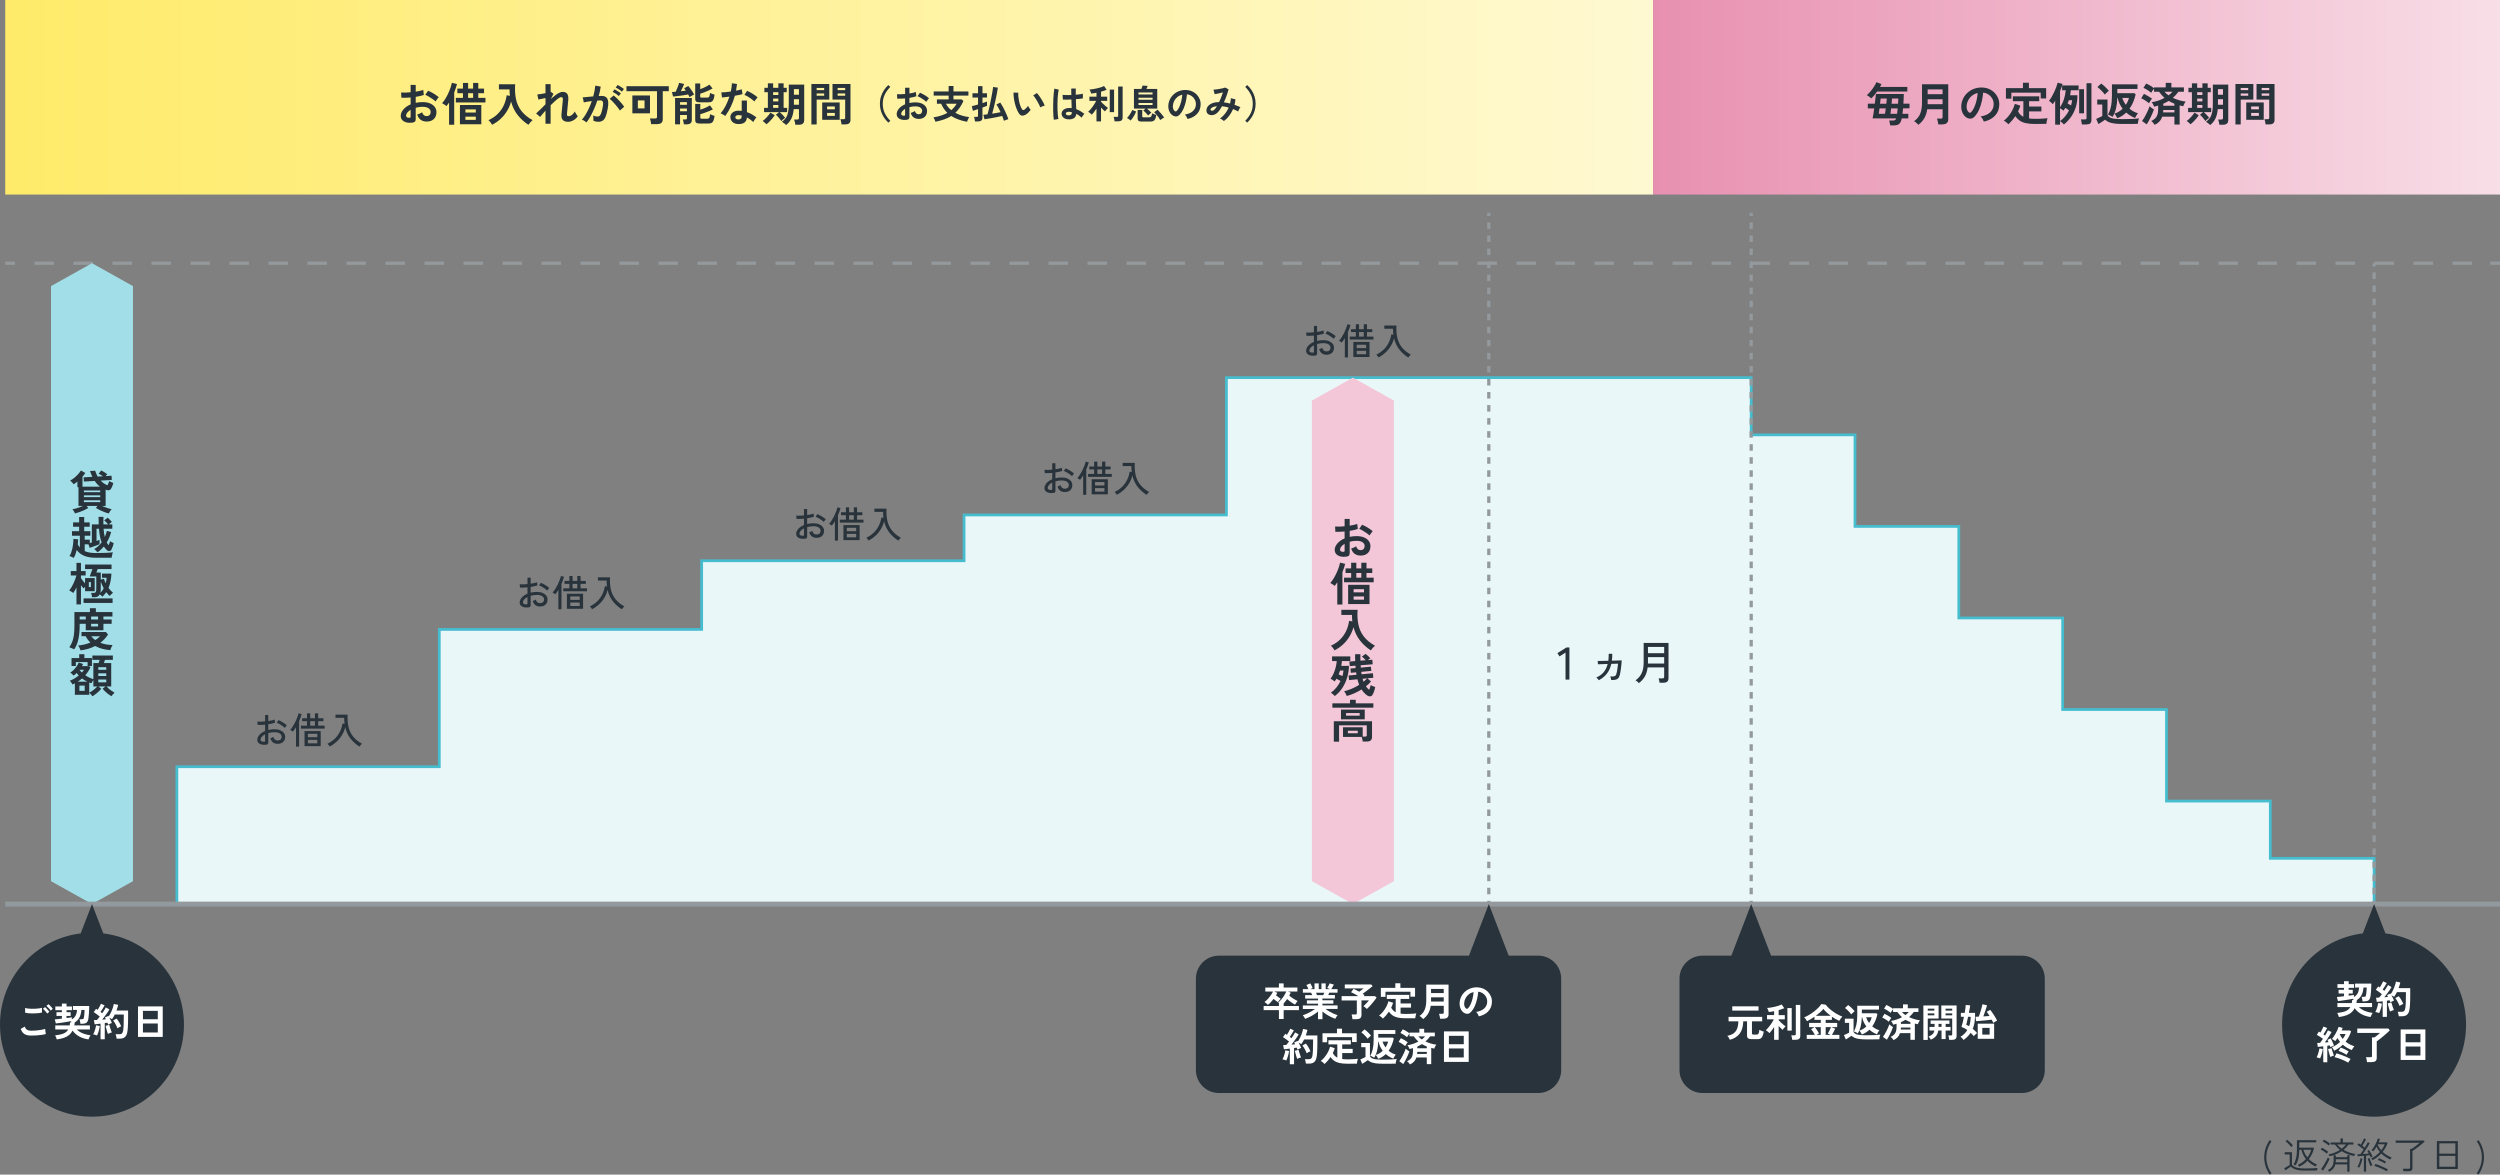 <?xml version="1.0" encoding="UTF-8"?>
<svg id="_レイヤー_2" data-name="レイヤー 2" xmlns="http://www.w3.org/2000/svg" xmlns:xlink="http://www.w3.org/1999/xlink" viewBox="0 0 1092.29 513.19">
  <rect x="0" y="0" width="1092.29" height="513.19" fill="#808080" stroke="none"/>
  <defs>
    <style>
      .cls-1 {
        fill: url(#_名称未設定グラデーション_10);
      }

      .cls-1, .cls-2, .cls-3, .cls-4, .cls-5, .cls-6, .cls-7 {
        stroke-width: 0px;
      }

      .cls-2 {
        fill: url(#_名称未設定グラデーション_13);
      }

      .cls-8, .cls-9, .cls-10, .cls-11, .cls-12, .cls-13 {
        fill: none;
        stroke-miterlimit: 10;
      }

      .cls-8, .cls-10, .cls-11, .cls-12, .cls-13 {
        stroke: #93999d;
      }

      .cls-8, .cls-11, .cls-12, .cls-13 {
        stroke-width: 1.42px;
      }

      .cls-9 {
        stroke: #45bdcf;
        stroke-width: 1.2px;
      }

      .cls-10 {
        stroke-width: 2.13px;
      }

      .cls-11 {
        stroke-dasharray: 0 0 2.85 2.85;
      }

      .cls-12 {
        stroke-dasharray: 0 0 2.86 2.86;
      }

      .cls-3 {
        fill: #28333b;
      }

      .cls-4 {
        fill: #a2dee7;
      }

      .cls-5 {
        fill: #fff;
      }

      .cls-6 {
        fill: #e9f7f9;
      }

      .cls-7 {
        fill: #f3c7d7;
      }

      .cls-13 {
        stroke-dasharray: 0 0 8.52 8.52;
      }
    </style>
    <linearGradient id="_名称未設定グラデーション_10" data-name="名称未設定グラデーション 10" x1="2.29" y1="42.5" x2="722.27" y2="42.5" gradientUnits="userSpaceOnUse">
      <stop offset="0" stop-color="#ffeb69"/>
      <stop offset="1" stop-color="#fff9d2"/>
    </linearGradient>
    <linearGradient id="_名称未設定グラデーション_13" data-name="名称未設定グラデーション 13" x1="722.27" y1="42.5" x2="1092.29" y2="42.5" gradientUnits="userSpaceOnUse">
      <stop offset="0" stop-color="#e890b0"/>
      <stop offset="1" stop-color="#f8dee7"/>
    </linearGradient>
  </defs>
  <g id="_あしらい" data-name="あしらい">
    <g>
      <polygon class="cls-6" points="991.93 375.01 991.93 350 946.57 350 946.57 310 901.21 310 901.21 270 855.84 270 855.84 230 810.48 230 810.48 190 765.12 190 765.12 165 650.48 165 535.84 165 535.84 225 421.21 225 421.21 245 306.57 245 306.57 275 191.93 275 191.93 335 77.29 335 77.29 395 191.93 395 306.57 395 421.21 395 535.84 395 650.48 395 765.12 395 810.48 395 855.84 395 901.21 395 946.57 395 991.93 395 1037.29 395 1037.29 375.01 991.93 375.01"/>
      <polygon class="cls-9" points="991.93 375.01 991.93 350 946.57 350 946.57 310 901.21 310 901.21 270 855.84 270 855.84 230 810.48 230 810.48 190 765.12 190 765.12 165 650.48 165 535.84 165 535.84 225 421.21 225 421.21 245 306.57 245 306.57 275 191.93 275 191.93 335 77.29 335 77.29 395 191.93 395 306.57 395 421.21 395 535.84 395 650.48 395 765.12 395 810.48 395 855.84 395 901.21 395 946.57 395 991.93 395 1037.29 395 1037.29 375.01 991.93 375.01"/>
    </g>
    <rect class="cls-1" x="2.29" width="719.98" height="85"/>
    <rect class="cls-2" x="722.27" width="370.02" height="85"/>
    <g>
      <line class="cls-8" x1="2.29" y1="115" x2="6.54" y2="115"/>
      <line class="cls-13" x1="15.06" y1="115" x2="1083.78" y2="115"/>
      <line class="cls-8" x1="1088.04" y1="115" x2="1092.29" y2="115"/>
    </g>
    <polygon class="cls-4" points="58.1 385 40.19 395 22.29 385 22.29 255 22.29 125 40.19 115 58.1 125 58.1 255 58.1 385"/>
    <polygon class="cls-7" points="609.01 385 591.1 395 573.19 385 573.19 255 573.19 175 591.1 165 609.01 175 609.01 255 609.01 385"/>
    <line class="cls-10" x1="2.29" y1="395" x2="1092.29" y2="395"/>
    <g>
      <line class="cls-8" x1="1037.29" y1="395" x2="1037.29" y2="393.58"/>
      <line class="cls-12" x1="1037.29" y1="390.73" x2="1037.29" y2="117.85"/>
      <line class="cls-8" x1="1037.29" y1="116.42" x2="1037.29" y2="115"/>
    </g>
    <g>
      <line class="cls-8" x1="650.48" y1="395" x2="650.48" y2="393.58"/>
      <line class="cls-11" x1="650.48" y1="390.73" x2="650.48" y2="95.81"/>
      <line class="cls-8" x1="650.48" y1="94.39" x2="650.48" y2="92.97"/>
    </g>
    <g>
      <line class="cls-8" x1="765.12" y1="395" x2="765.12" y2="393.58"/>
      <line class="cls-11" x1="765.12" y1="390.73" x2="765.12" y2="95.81"/>
      <line class="cls-8" x1="765.12" y1="94.39" x2="765.12" y2="92.97"/>
    </g>
  </g>
  <g id="text">
    <g>
      <path class="cls-3" d="M817.52,43.01c-.17-.23-.45-.48-.84-.77s-.73-.5-1.04-.65c.49-.43,1.02-.96,1.57-1.61.55-.65,1.07-1.33,1.54-2.06.47-.73.84-1.4,1.09-2.03l2.18.86c-.08.19-.17.38-.28.59-.11.21-.22.42-.34.65h11.94v2h-13.2c-.4.57-.82,1.12-1.27,1.65-.45.53-.9.98-1.35,1.37ZM825.84,54.79c-.03-.31-.08-.67-.16-1.1-.08-.43-.17-.77-.28-1.02h1.56c.47,0,.8-.07,1.01-.2.21-.13.37-.38.49-.74h-10.3c.11-.41.22-1.01.34-1.8.12-.79.25-1.65.38-2.58h-2.8v-2.04h3.06c.11-.87.2-1.68.29-2.43.09-.75.15-1.36.19-1.81h12.18c-.01.59-.03,1.24-.06,1.97-.03.73-.07,1.48-.12,2.27h2.68v2.04h-2.82c-.04.41-.08.82-.12,1.22-.04.4-.09.79-.14,1.16h2.56v2h-2.86c-.24,1.15-.61,1.94-1.12,2.39s-1.27.67-2.3.67h-1.66ZM820.88,49.73h2.7c.05-.31.11-.67.17-1.08.06-.41.12-.85.17-1.3h-2.74c-.05.49-.11.95-.17,1.38-.06.43-.1.76-.13,1ZM821.42,45.31h2.74c.05-.44.1-.85.14-1.24s.07-.73.08-1.02h-2.7c-.03.25-.06.58-.1.97-.04.39-.09.82-.16,1.29ZM825.98,49.73h2.86c.07-.36.12-.74.16-1.15.04-.41.08-.82.12-1.23h-2.86c-.05.45-.1.89-.15,1.3s-.09.77-.13,1.08ZM826.46,45.31h2.82c.03-.43.05-.83.07-1.21s.04-.73.05-1.05h-2.76c-.01.31-.04.65-.07,1.04-.03.39-.07.79-.11,1.22Z"/>
      <path class="cls-3" d="M838.16,54.53c-.21-.25-.5-.54-.87-.87-.37-.33-.7-.56-1.01-.71,1.27-.88,2.16-1.97,2.69-3.28s.79-2.91.79-4.82v-8.04h11.46v15.32c0,1.48-.89,2.22-2.66,2.22h-1.7c-.03-.24-.07-.52-.13-.84s-.13-.63-.2-.94c-.07-.31-.15-.55-.23-.74h1.62c.29,0,.5-.05.63-.14.13-.09.19-.28.19-.56v-3.4h-6.7c-.21,1.47-.63,2.75-1.24,3.85s-1.49,2.08-2.64,2.95ZM842.22,41.17h6.52v-2.12h-6.52v2.12ZM842.22,45.53h6.52v-2.16h-6.52v2.16Z"/>
      <path class="cls-3" d="M866.76,53.15c-.05-.21-.15-.47-.3-.76-.15-.29-.32-.58-.51-.85-.19-.27-.38-.5-.57-.67,1.83-.28,3.22-.88,4.17-1.79.95-.91,1.46-1.99,1.51-3.23.05-.99-.13-1.87-.54-2.64s-.98-1.4-1.69-1.88c-.71-.48-1.5-.77-2.35-.86-.11,1.24-.31,2.51-.6,3.8-.29,1.29-.69,2.51-1.19,3.64s-1.11,2.09-1.83,2.88c-.55.59-1.08.93-1.59,1.02-.51.09-1.06.02-1.63-.22-.56-.24-1.05-.62-1.48-1.14-.43-.52-.75-1.14-.98-1.85-.23-.71-.32-1.48-.28-2.29.07-1.21.35-2.32.86-3.33.51-1.01,1.19-1.88,2.04-2.61.85-.73,1.83-1.29,2.94-1.66,1.11-.37,2.29-.53,3.54-.46,1.01.05,1.97.28,2.86.68s1.68.95,2.35,1.65c.67.7,1.19,1.51,1.56,2.43.37.92.52,1.93.45,3.02-.09,1.83-.73,3.36-1.92,4.59-1.19,1.23-2.79,2.08-4.82,2.53ZM860.26,49.11c.15.11.3.16.46.16s.32-.08.48-.24c.48-.48.92-1.16,1.33-2.04.41-.88.75-1.87,1.02-2.98.27-1.11.45-2.23.53-3.38-.92.21-1.74.6-2.45,1.16-.71.56-1.28,1.24-1.69,2.03-.41.79-.65,1.66-.7,2.61-.03.63.06,1.17.25,1.63.19.46.45.81.77,1.05Z"/>
      <path class="cls-3" d="M877.48,54.31c-.13-.17-.32-.37-.55-.58s-.48-.41-.73-.59c-.25-.18-.49-.32-.7-.41.73-.55,1.42-1.22,2.07-2.03.65-.81,1.21-1.67,1.69-2.6.48-.93.83-1.83,1.04-2.71l2.42.78c-.25.83-.59,1.66-1,2.5.53,1.05,1.31,1.84,2.32,2.36v-6.82h-4.58v-2.12h11.52v2.12h-4.44v2.32h5.38v2.14h-5.38v3.08c.39.05.79.09,1.22.12.43.03.88.04,1.36.04.59,0,1.21,0,1.87-.02.66-.01,1.31-.04,1.94-.09s1.19-.1,1.67-.17c-.05.15-.12.38-.2.7-.08.32-.15.65-.21.99-.06.34-.1.61-.11.81-.51,0-1.06,0-1.65,0s-1.18.01-1.75.02-1.09.01-1.56.01c-1.55,0-2.86-.12-3.94-.35-1.08-.23-1.99-.6-2.73-1.11-.74-.51-1.38-1.16-1.93-1.96-.89,1.35-1.91,2.53-3.04,3.56ZM876.42,43.11v-4.6h7.44v-2.36h2.6v2.36h7.54v4.5h-2.38v-2.52h-12.82v2.62h-2.38Z"/>
      <path class="cls-3" d="M897.94,54.47v-10.48c-.17.29-.35.57-.53.83-.18.26-.36.5-.53.71-.11-.15-.26-.32-.46-.51-.2-.19-.41-.38-.62-.56-.21-.18-.4-.32-.56-.41.4-.48.79-1.06,1.18-1.73s.75-1.38,1.1-2.12c.35-.74.65-1.46.91-2.17.26-.71.46-1.34.59-1.9l2.14.54c-.11.45-.26.95-.45,1.49-.19.54-.41,1.09-.65,1.65v7.02c.71-1.01,1.27-2.15,1.69-3.42.42-1.27.7-2.59.83-3.96h-1.6v-2.1h7.2v2.1h-3.42c-.03.36-.06.72-.11,1.09-.05.37-.11.73-.19,1.09h3.22c0,2-.27,3.8-.8,5.4-.53,1.6-1.25,3.01-2.14,4.23-.89,1.22-1.89,2.26-3,3.13-.08-.12-.22-.28-.42-.47-.2-.19-.41-.38-.64-.57s-.43-.33-.62-.44v1.56h-2.12ZM900.06,52.89c.79-.53,1.52-1.2,2.2-2.01s1.26-1.7,1.74-2.67c-.25-.19-.53-.38-.84-.59-.31-.21-.57-.37-.78-.49-.13.21-.27.42-.41.63-.14.21-.28.4-.43.59-.16-.16-.39-.34-.68-.54-.29-.2-.56-.37-.8-.5v5.58ZM904.86,46.07c.12-.37.22-.75.3-1.14s.15-.77.2-1.14h-1.46c-.08.24-.16.48-.25.72-.09.24-.18.47-.29.7.19.09.42.22.7.39.28.17.55.32.8.47ZM908.42,49.51v-10.54h2.12v10.54h-2.12ZM909.6,54.37c-.03-.28-.08-.64-.16-1.09-.08-.45-.17-.82-.26-1.11h1.78c.28,0,.46-.04.55-.13.09-.09.13-.27.13-.55v-15.14h2.14v16.1c0,.68-.18,1.17-.54,1.47-.36.3-.91.45-1.66.45h-1.98Z"/>
      <path class="cls-3" d="M916.84,54.21l-.98-2.26c.21-.09.49-.22.83-.37.34-.15.68-.31,1.02-.48.34-.17.61-.3.81-.41v-5.02h-2.2v-2.18h4.48v6.76c.17.43.49.77.94,1.04.45.27,1.13.46,2.04.58.91.12,2.12.18,3.64.18,1.75,0,3.19-.03,4.33-.09,1.14-.06,2.08-.14,2.81-.25-.07.15-.14.38-.22.69s-.15.63-.2.95c-.05.32-.09.58-.1.78-.37,0-.85,0-1.42,0-.57,0-1.18.01-1.83.02-.65,0-1.26.01-1.85.01h-1.52c-1.41,0-2.61-.07-3.6-.2-.99-.13-1.81-.34-2.46-.62-.65-.28-1.19-.63-1.62-1.04-.24.17-.53.38-.88.61-.35.23-.7.46-1.06.69-.36.23-.68.43-.96.6ZM919.64,41.33c-.23-.33-.53-.71-.91-1.13s-.78-.83-1.19-1.22c-.41-.39-.79-.71-1.14-.95l1.64-1.52c.33.21.72.51,1.15.9s.85.79,1.25,1.21.71.78.94,1.07c-.13.09-.32.24-.55.45-.23.21-.46.42-.69.64-.23.22-.39.4-.5.55ZM925.04,51.65c-.05-.19-.16-.41-.31-.67-.15-.26-.32-.51-.49-.76-.17-.25-.33-.44-.46-.57.71-.21,1.36-.5,1.97-.87.61-.37,1.16-.8,1.65-1.29-1.08-1.4-1.8-2.97-2.16-4.7h-.16c-.04,1.67-.22,3.18-.54,4.54-.32,1.36-.83,2.61-1.54,3.76-.09-.09-.27-.21-.54-.36-.27-.15-.54-.29-.82-.42-.28-.13-.5-.22-.66-.26.55-.87.98-1.98,1.29-3.33.31-1.35.47-2.98.47-4.89v-4.98h11.16v2h-8.8v1.88h7.46l.54.48c-.25,1.13-.6,2.24-1.04,3.31-.44,1.07-.99,2.06-1.64,2.97.53.45,1.11.85,1.73,1.19.62.34,1.28.6,1.97.79-.13.13-.29.34-.47.62-.18.28-.34.56-.49.83-.15.27-.25.48-.3.63-1.47-.57-2.76-1.36-3.88-2.36-.55.53-1.15,1.01-1.81,1.43s-1.37.76-2.13,1.03ZM928.82,45.79c.63-.93,1.07-1.93,1.34-3h-2.9c.35,1.08.87,2.08,1.56,3Z"/>
      <path class="cls-3" d="M938.92,45.11c-.23-.23-.54-.48-.95-.76-.41-.28-.83-.55-1.26-.81-.43-.26-.82-.46-1.17-.61l1.18-1.92c.59.28,1.21.62,1.87,1.01.66.39,1.21.76,1.65,1.11-.11.12-.25.31-.43.57-.18.26-.35.52-.52.78-.17.26-.29.47-.37.63ZM937.94,54.33l-2.04-1.46c.31-.4.62-.87.94-1.42.32-.55.63-1.12.94-1.73.31-.61.58-1.2.83-1.77.25-.57.44-1.09.57-1.54.11.12.28.27.51.46.23.19.48.37.74.54.26.17.48.31.65.42-.15.47-.34.99-.59,1.57-.25.58-.52,1.17-.81,1.78-.29.61-.59,1.18-.89,1.73-.3.55-.58,1.02-.85,1.42ZM941.42,54.55c-.17-.28-.4-.58-.69-.91s-.56-.58-.83-.75c.71-.35,1.28-.74,1.73-1.17.45-.43.78-.97.99-1.62.21-.65.32-1.46.32-2.43v-1.54c-.29.08-.58.16-.87.24-.29.08-.58.16-.89.24-.09-.29-.24-.63-.44-1-.2-.37-.42-.69-.66-.94.89-.13,1.83-.36,2.82-.68.99-.32,1.93-.73,2.82-1.22-.41-.37-.82-.78-1.22-1.22s-.79-.93-1.18-1.46h-2.18v-1.4c-.11.15-.25.34-.42.58-.17.24-.34.47-.49.7-.15.23-.27.41-.35.56-.24-.21-.56-.46-.96-.75s-.82-.56-1.25-.82c-.43-.26-.82-.46-1.17-.59l1.2-1.88c.35.15.73.34,1.16.57.43.23.84.48,1.25.74.41.26.75.51,1.03.75v-.36h5.1v-1.98h2.46v1.98h5.48v1.9h-2.38c-.79,1.05-1.6,1.94-2.44,2.66.88.41,1.8.76,2.77,1.05.97.29,1.91.48,2.83.59-.13.15-.27.35-.42.6-.15.25-.28.51-.4.77-.12.26-.21.48-.26.67-.27-.07-.53-.13-.79-.19s-.52-.12-.77-.19v8.36h-2.28v-3.44h-5.34c-.28.85-.69,1.57-1.24,2.14-.55.57-1.23,1.05-2.04,1.44ZM945.1,49.11h4.94v-1.06h-4.88c-.01.17-.02.35-.03.53,0,.18-.02.36-.03.53ZM945.16,46.19h4.88v-.88c-.44-.17-.87-.36-1.29-.56-.42-.2-.82-.42-1.21-.66-.76.48-1.55.89-2.38,1.22v.88ZM947.48,41.67c.64-.48,1.21-1.01,1.7-1.58h-3.48c.24.29.51.57.81.83.3.26.62.51.97.75Z"/>
      <path class="cls-3" d="M957.06,54.31c-.21-.25-.48-.52-.81-.81-.33-.29-.61-.5-.85-.63.23-.15.5-.36.81-.65.31-.29.64-.61.97-.96.33-.35.64-.71.93-1.07.29-.36.51-.69.67-.98l1.88,1.12c-.29.48-.65.98-1.08,1.49-.43.51-.86.99-1.31,1.43-.45.44-.85.79-1.21,1.06ZM963.56,52.89c-.19-.29-.42-.61-.69-.96s-.56-.68-.85-.99c-.29-.31-.57-.58-.82-.79l1.36-1.16h-6.54v-1.86h1.66v-6.86h-1.52v-1.92h1.52v-1.94h2.3v1.94h2.28v-1.94h2.3v1.94h1.36v1.92h-1.36v6.86h1.54v1.86h-3.24c.25.2.53.45.83.75.3.3.59.61.87.92.28.31.5.59.66.83-.12.08-.29.2-.51.37s-.44.34-.65.53c-.21.19-.38.35-.5.5ZM959.98,41.51h2.28v-1.24h-2.28v1.24ZM959.98,44.29h2.28v-1.2h-2.28v1.2ZM959.98,47.13h2.28v-1.24h-2.28v1.24ZM965.66,54.63c-.2-.23-.48-.48-.83-.75-.35-.27-.68-.5-.99-.67.72-.51,1.3-1.09,1.74-1.75.44-.66.76-1.47.95-2.44.19-.97.29-2.15.29-3.55v-8.5h6.74v15.4c0,.73-.19,1.27-.57,1.62-.38.35-1,.52-1.87.52h-1.44c-.03-.33-.09-.73-.2-1.19s-.22-.82-.34-1.09h1.32c.29,0,.5-.06.62-.17.12-.11.18-.28.18-.51v-3.86h-2.28c-.15,1.61-.48,2.98-1.01,4.09s-1.3,2.06-2.31,2.85ZM969.06,41.39h2.2v-2.44h-2.2v2.44ZM969.06,45.77h2.2v-2.44h-2.2v2.44Z"/>
      <path class="cls-3" d="M976.7,54.37v-17.66h7.82v6.8h-5.52v10.86h-2.3ZM979,39.39h3.28v-.98h-3.28v.98ZM979,41.83h3.28v-1h-3.28v1ZM981.42,52.35v-7.58h7.64v7.58h-7.64ZM983.56,47.77h3.38v-1.26h-3.38v1.26ZM983.56,50.61h3.38v-1.28h-3.38v1.28ZM989.86,54.35c-.01-.21-.05-.46-.1-.75-.05-.29-.11-.57-.18-.84-.07-.27-.14-.5-.22-.67h1.34c.27,0,.46-.05.58-.14.12-.09.18-.25.18-.48v-7.96h-5.54v-6.8h7.86v15.62c0,.69-.18,1.2-.55,1.53-.37.33-.96.49-1.79.49h-1.58ZM988.16,39.39h3.3v-.98h-3.3v.98ZM988.16,41.83h3.3v-1h-3.3v1Z"/>
    </g>
    <g>
      <path class="cls-3" d="M180.13,53.59c-.99.12-1.86.08-2.62-.13-.76-.21-1.35-.55-1.78-1.03-.43-.48-.64-1.08-.64-1.8,0-.95.38-1.88,1.15-2.79s1.82-1.66,3.17-2.23v-3.02c-.73.05-1.44.09-2.13.12-.69.03-1.32.03-1.91,0l-.12-2.3c.51.05,1.13.07,1.86.05.73-.02,1.5-.07,2.3-.15v-3.22l2.22.02v2.94c.67-.11,1.29-.22,1.87-.35.58-.13,1.06-.26,1.43-.41l.24,2.2c-.47.17-1.01.33-1.62.46s-1.25.25-1.92.36v2.62c.47-.11.95-.19,1.46-.24.51-.05,1.03-.08,1.58-.08,1.28,0,2.37.2,3.27.59.9.39,1.58.92,2.05,1.58s.7,1.4.7,2.23c0,1.28-.39,2.29-1.16,3.02-.77.73-1.82,1.09-3.14,1.08-1.03,0-1.89-.26-2.59-.77s-1.2-1.28-1.51-2.29c.31-.09.68-.24,1.12-.43.44-.19.79-.38,1.04-.55.33,1.11.97,1.66,1.92,1.66.59,0,1.03-.17,1.34-.51.31-.34.46-.76.46-1.27,0-.65-.29-1.2-.88-1.63-.59-.43-1.47-.65-2.64-.65-1.07,0-2.07.13-3.02.4v4.98c0,.49-.11.86-.34,1.09-.23.23-.61.38-1.16.45ZM178.69,51.47c.25.01.44-.01.55-.08.11-.07.17-.19.17-.36v-3.06c-.61.37-1.1.78-1.46,1.22-.36.44-.54.88-.54,1.32,0,.31.11.54.34.7.23.16.54.25.94.26ZM190.31,44.33c-.32-.32-.75-.67-1.3-1.05-.55-.38-1.11-.74-1.68-1.08s-1.09-.6-1.54-.77l1.26-1.8c.48.19,1.01.44,1.58.76.57.32,1.13.66,1.68,1.02s1.01.71,1.38,1.04c-.13.15-.3.35-.49.6s-.37.5-.54.74c-.17.24-.28.42-.35.54Z"/>
      <path class="cls-3" d="M196.21,54.49v-9.68c-.36.56-.73,1.07-1.12,1.54-.25-.23-.56-.45-.93-.67-.37-.22-.7-.42-1.01-.59.49-.53.97-1.18,1.43-1.93.46-.75.89-1.55,1.28-2.4.39-.85.72-1.67.99-2.46.27-.79.45-1.5.56-2.11l2.26.54c-.17.61-.36,1.23-.56,1.86-.2.63-.42,1.23-.66,1.82v14.08h-2.24ZM199.17,44.77v-2.02h3.1v-2.02h-2.44v-2.02h2.44v-2.48h2.26v2.48h2.18v-2.48h2.26v2.48h2.52v2.02h-2.52v2.02h3.14v2.02h-12.94ZM200.95,54.29v-8.42h9.34v8.42h-9.34ZM203.35,49.17h4.54v-1.38h-4.54v1.38ZM203.35,52.37h4.54v-1.4h-4.54v1.4ZM204.53,42.75h2.18v-2.02h-2.18v2.02Z"/>
      <path class="cls-3" d="M214.99,54.53c-.17-.35-.4-.71-.69-1.08-.29-.37-.58-.69-.89-.94,1.64-.76,3.01-1.69,4.11-2.8,1.1-1.11,1.97-2.35,2.6-3.72.63-1.37,1.05-2.83,1.25-4.36l1.42.24c-.05-.45-.1-.91-.13-1.38s-.04-.95-.03-1.44h-4.64v-2.24h7.1c-.17,2.35-.06,4.49.34,6.42.4,1.93,1.18,3.67,2.35,5.2,1.17,1.53,2.8,2.89,4.91,4.06-.29.23-.61.54-.96.94-.35.4-.63.77-.86,1.1-1.77-1.15-3.33-2.55-4.66-4.22-1.33-1.67-2.31-3.65-2.92-5.94-.39,1.45-.97,2.82-1.75,4.11-.78,1.29-1.72,2.44-2.83,3.47-1.11,1.03-2.35,1.89-3.72,2.58Z"/>
      <path class="cls-3" d="M238.33,54.05v-5.7c-.49.55-.95,1.06-1.36,1.55-.41.49-.74.88-.98,1.19l-1.76-1.52c.56-.47,1.19-1.06,1.89-1.77.7-.71,1.44-1.46,2.21-2.23v-2.74c-.59.13-1.16.26-1.73.38-.57.12-1.02.21-1.37.28l-.48-2.22c.39-.03.92-.09,1.59-.2.67-.11,1.34-.23,1.99-.36v-3.94h2.24v3.34l.04-.02,1.22.9-1.16,2.26c.63-.57,1.25-1.09,1.86-1.56s1.2-.84,1.76-1.12c.56-.28,1.07-.42,1.54-.42.92,0,1.59.28,2,.85.41.57.57,1.48.46,2.73-.01.21-.04.53-.09.95s-.09.89-.14,1.41-.09,1.04-.14,1.55c-.05.51-.09.97-.13,1.38-.04.41-.07.7-.08.89-.07.57.17.86.72.86s1.05-.2,1.52-.6c.47-.4.87-.89,1.2-1.46.07.19.18.42.33.69.15.27.32.53.5.78.18.25.34.44.47.57-.31.49-.69.93-1.16,1.3-.47.37-.96.66-1.49.87-.53.21-1.04.31-1.55.31-2.15,0-3.13-1.08-2.94-3.24.03-.21.06-.54.1-.97.04-.43.08-.91.13-1.44.05-.53.1-1.05.15-1.58.05-.53.1-1,.14-1.42s.07-.72.08-.91c.03-.45-.01-.77-.12-.96-.11-.19-.31-.28-.62-.28-.27,0-.64.16-1.12.49s-1.02.76-1.62,1.3-1.22,1.13-1.86,1.77v8.06h-2.24Z"/>
      <path class="cls-3" d="M256.25,53.49c-.12-.12-.31-.27-.56-.44-.25-.17-.51-.33-.78-.48-.27-.15-.49-.25-.68-.3.56-.6,1.1-1.33,1.62-2.19.52-.86,1.01-1.8,1.48-2.81.47-1.01.88-2.05,1.24-3.12-.68.08-1.34.17-1.97.28-.63.11-1.16.21-1.57.32-.01-.17-.05-.41-.1-.7-.05-.29-.11-.58-.18-.87-.07-.29-.13-.5-.2-.63.31-.03.71-.06,1.2-.11.49-.05,1.04-.1,1.64-.16s1.2-.11,1.8-.15c.24-.84.44-1.66.59-2.47.15-.81.26-1.56.31-2.25l2.36.42c-.07.61-.17,1.27-.32,1.97-.15.7-.33,1.42-.54,2.15.27-.01.51-.02.72-.03s.4-.01.56-.01c.53,0,1.01.08,1.43.25.42.17.76.46,1.01.88.25.42.4,1,.44,1.74.04.74-.05,1.68-.26,2.83-.27,1.44-.57,2.57-.91,3.38-.34.81-.76,1.39-1.27,1.72-.51.33-1.15.5-1.94.5s-1.5-.15-2.1-.44c.01-.32.01-.71,0-1.16-.01-.45-.05-.83-.12-1.12.67.29,1.32.44,1.96.44.32,0,.6-.09.83-.27.23-.18.46-.54.67-1.08.21-.54.43-1.34.64-2.39.2-.97.28-1.7.24-2.17-.04-.47-.17-.78-.38-.93-.21-.15-.48-.22-.8-.22-.37,0-.82.02-1.34.06-.41,1.24-.88,2.46-1.41,3.66-.53,1.2-1.07,2.31-1.64,3.33-.57,1.02-1.12,1.88-1.67,2.57ZM270.83,48.29c-.21-.36-.51-.79-.88-1.28-.37-.49-.78-.99-1.22-1.49-.44-.5-.87-.96-1.28-1.38-.41-.42-.77-.74-1.08-.95l1.76-1.48c.32.24.69.56,1.12.97.43.41.87.85,1.32,1.33.45.48.87.95,1.26,1.42.39.47.69.87.9,1.22l-1.9,1.64ZM270.37,41.97c-.35-.33-.78-.67-1.31-1.02s-.99-.61-1.39-.8l.84-1.12c.23.11.52.27.87.49.35.22.7.45,1.05.68.35.23.62.44.82.61l-.88,1.16ZM271.73,40.05c-.36-.33-.8-.67-1.33-1.01-.53-.34-.99-.6-1.39-.77l.84-1.14c.23.11.52.27.87.48.35.21.71.44,1.06.67.35.23.63.44.83.61l-.88,1.16Z"/>
      <path class="cls-3" d="M284.49,54.25c-.01-.23-.05-.5-.11-.82s-.13-.63-.2-.93c-.07-.3-.15-.54-.23-.73h2.3c.28,0,.48-.05.61-.14.13-.09.19-.27.19-.54v-11.24h-13.34v-2.2h18.5v2.2h-2.64v12.22c0,.77-.22,1.33-.66,1.67s-1.11.51-2,.51h-2.42ZM276.29,49.53v-7.82h7.7v7.82h-7.7ZM278.69,47.37h2.92v-3.5h-2.92v3.5Z"/>
      <path class="cls-3" d="M301.25,42.45c-.07-.16-.15-.34-.25-.55-.1-.21-.22-.42-.35-.65-.44.09-.95.19-1.54.29-.59.1-1.19.19-1.82.27-.63.08-1.22.15-1.79.22-.57.07-1.05.11-1.45.14l-.46-1.98c.21,0,.46-.01.73-.03.27-.02.56-.04.87-.05.17-.35.37-.77.58-1.28.21-.51.41-1,.59-1.49.18-.49.3-.87.35-1.15l2.2.5c-.08.23-.2.52-.37.89-.17.37-.34.75-.53,1.15-.19.4-.37.78-.54,1.14.4-.04.79-.09,1.16-.14.37-.05.71-.11,1.02-.16-.25-.39-.49-.72-.72-1l1.78-1c.25.27.54.62.87,1.07.33.45.64.91.95,1.39s.55.9.74,1.26c-.17.08-.39.19-.65.33-.26.14-.51.29-.76.44-.25.15-.45.28-.61.39ZM298.79,54.33c-.03-.31-.08-.68-.17-1.12-.09-.44-.18-.78-.29-1.02h1.1c.25,0,.43-.04.54-.12.11-.08.16-.24.16-.48v-1.34h-3v4.06h-2.18v-11.5h7.32v9.6c0,1.28-.76,1.92-2.28,1.92h-1.2ZM297.13,45.79h3v-1.18h-3v1.18ZM297.13,48.61h3v-1.18h-3v1.18ZM305.73,44.71c-.73,0-1.25-.11-1.54-.34-.29-.23-.44-.6-.44-1.12v-6.78h2.18v2.5c.47-.17.95-.37,1.46-.59.51-.22.99-.45,1.44-.7.45-.25.83-.48,1.14-.71l1.36,1.68c-.47.28-1.03.57-1.68.87-.65.3-1.31.58-1.97.83-.66.25-1.24.45-1.75.6v1.2c0,.17.04.3.13.38.09.08.26.12.53.12h2.3c.48,0,.81-.13.98-.4.17-.27.29-.81.36-1.62.23.12.54.25.95.39.41.14.75.25,1.03.33-.13.93-.3,1.64-.5,2.12-.2.48-.48.81-.83.98-.35.17-.82.26-1.41.26h-3.74ZM305.73,53.97c-.73,0-1.25-.11-1.54-.33-.29-.22-.44-.59-.44-1.11v-7.12h2.22v2.5c.48-.15.98-.32,1.51-.53.53-.21,1.03-.43,1.5-.66.47-.23.87-.46,1.19-.67l1.3,1.74c-.48.25-1.05.52-1.72.79-.67.27-1.33.53-2,.76-.67.23-1.26.42-1.78.55v1.48c0,.17.05.3.14.38.09.08.27.12.54.12h2.24c.32,0,.57-.05.75-.15.18-.1.31-.29.4-.58.09-.29.15-.7.19-1.25.23.13.54.27.95.41s.75.24,1.03.31c-.13.93-.3,1.64-.5,2.12-.2.48-.48.81-.83.98-.35.17-.82.26-1.41.26h-3.74Z"/>
      <path class="cls-3" d="M316.87,50.69c-.21-.19-.52-.4-.92-.64-.4-.24-.77-.42-1.1-.54.83-.95,1.57-2.06,2.22-3.33.65-1.27,1.19-2.6,1.62-3.97-.67.09-1.29.17-1.86.24-.57.07-1.03.11-1.38.14l-.3-2.22c.47,0,1.07-.03,1.81-.1.74-.07,1.52-.16,2.33-.28.15-.63.26-1.24.34-1.85.08-.61.13-1.2.16-1.77l2.22.32c-.11,1-.25,1.97-.42,2.92.47-.09.92-.19,1.35-.29.43-.1.82-.2,1.17-.29l.3,2.1c-.41.12-.91.24-1.49.36s-1.2.23-1.85.34c-.45,1.68-1.04,3.27-1.76,4.76-.72,1.49-1.53,2.86-2.44,4.1ZM322.39,54.19c-1.03-.05-1.83-.37-2.42-.96-.59-.59-.87-1.3-.86-2.14.01-.79.36-1.45,1.03-1.98s1.62-.78,2.83-.74c.19.01.37.02.56.03.19,0,.37.02.54.05v-4.54h2.28v5.08c.76.25,1.48.58,2.17.98.69.4,1.35.85,1.99,1.36-.24.21-.5.52-.77.92-.27.4-.48.75-.61,1.06-.43-.39-.87-.75-1.34-1.09s-.95-.64-1.46-.89c-.13,2.03-1.45,2.98-3.94,2.86ZM322.57,52.19c.51,0,.88-.12,1.13-.35s.37-.64.37-1.23v-.14c-.41-.09-.84-.15-1.28-.18-.45-.01-.82.06-1.09.22s-.42.39-.43.68c-.01.29.09.53.32.72.23.19.55.28.98.28ZM329.57,44.31c-.21-.23-.5-.48-.86-.76-.36-.28-.75-.56-1.16-.84-.41-.28-.82-.53-1.23-.76-.41-.23-.76-.39-1.07-.5l1.18-1.76c.32.13.69.31,1.12.53s.86.47,1.3.74.85.54,1.22.81c.37.27.68.51.92.74l-1.42,1.8Z"/>
      <path class="cls-3" d="M334.87,54.31c-.21-.25-.48-.52-.81-.81s-.61-.5-.85-.63c.23-.15.5-.36.81-.65.31-.29.64-.61.97-.96.33-.35.64-.71.93-1.07.29-.36.51-.69.67-.98l1.88,1.12c-.29.48-.65.98-1.08,1.49s-.86.99-1.31,1.43c-.45.44-.85.79-1.21,1.06ZM341.37,52.89c-.19-.29-.42-.61-.69-.96s-.56-.68-.85-.99c-.29-.31-.57-.58-.82-.79l1.36-1.16h-6.54v-1.86h1.66v-6.86h-1.52v-1.92h1.52v-1.94h2.3v1.94h2.28v-1.94h2.3v1.94h1.36v1.92h-1.36v6.86h1.54v1.86h-3.24c.25.2.53.45.83.75.3.3.59.61.87.92.28.31.5.59.66.83-.12.08-.29.2-.51.37-.22.17-.44.34-.65.53-.21.19-.38.35-.5.5ZM337.79,41.51h2.28v-1.24h-2.28v1.24ZM337.79,44.29h2.28v-1.2h-2.28v1.2ZM337.79,47.13h2.28v-1.24h-2.28v1.24ZM343.47,54.63c-.2-.23-.48-.48-.83-.75-.35-.27-.68-.5-.99-.67.72-.51,1.3-1.09,1.74-1.75.44-.66.76-1.47.95-2.44.19-.97.29-2.15.29-3.55v-8.5h6.74v15.4c0,.73-.19,1.27-.57,1.62s-1,.52-1.87.52h-1.44c-.03-.33-.09-.73-.2-1.19-.11-.46-.22-.82-.34-1.09h1.32c.29,0,.5-.06.62-.17.12-.11.18-.28.18-.51v-3.86h-2.28c-.15,1.61-.48,2.98-1.01,4.09-.53,1.11-1.3,2.06-2.31,2.85ZM346.87,41.39h2.2v-2.44h-2.2v2.44ZM346.87,45.77h2.2v-2.44h-2.2v2.44Z"/>
      <path class="cls-3" d="M354.51,54.37v-17.66h7.82v6.8h-5.52v10.86h-2.3ZM356.81,39.39h3.28v-.98h-3.28v.98ZM356.81,41.83h3.28v-1h-3.28v1ZM359.23,52.35v-7.58h7.64v7.58h-7.64ZM361.37,47.77h3.38v-1.26h-3.38v1.26ZM361.37,50.61h3.38v-1.28h-3.38v1.28ZM367.67,54.35c-.01-.21-.05-.46-.1-.75-.05-.29-.11-.57-.18-.84s-.14-.5-.22-.67h1.34c.27,0,.46-.05.58-.14s.18-.25.18-.48v-7.96h-5.54v-6.8h7.86v15.62c0,.69-.18,1.2-.55,1.53-.37.33-.96.49-1.79.49h-1.58ZM365.97,39.39h3.3v-.98h-3.3v.98ZM365.97,41.83h3.3v-1h-3.3v1Z"/>
      <path class="cls-3" d="M388.12,53.58c-.71-.67-1.35-1.42-1.9-2.26-.55-.84-.98-1.76-1.3-2.75-.32-1-.48-2.06-.48-3.2s.16-2.22.48-3.21.75-1.92,1.3-2.75c.55-.84,1.18-1.59,1.9-2.24l.87.8c-1.03,1.03-1.84,2.15-2.42,3.34-.58,1.2-.88,2.55-.88,4.07s.29,2.86.88,4.06c.58,1.2,1.39,2.32,2.42,3.35l-.87.8Z"/>
      <path class="cls-3" d="M396.06,52.36c-.84.1-1.58.07-2.23-.11s-1.15-.47-1.51-.88-.54-.92-.54-1.53c0-.8.33-1.6.98-2.37.65-.78,1.55-1.41,2.69-1.9v-2.57c-.62.05-1.23.08-1.81.1-.58.02-1.12.02-1.62,0l-.1-1.95c.43.05.96.06,1.58.04.62-.02,1.28-.06,1.96-.13v-2.74l1.89.02v2.5c.57-.09,1.1-.19,1.59-.3.49-.11.9-.22,1.22-.35l.2,1.87c-.4.15-.86.28-1.38.39-.52.11-1.07.22-1.63.31v2.23c.4-.09.81-.16,1.24-.2.43-.04.88-.07,1.34-.07,1.09,0,2.01.17,2.78.5.77.33,1.35.78,1.74,1.34.4.56.6,1.19.6,1.9,0,1.09-.33,1.94-.99,2.57-.66.62-1.55.93-2.67.92-.87,0-1.61-.22-2.2-.65-.59-.44-1.02-1.08-1.28-1.95.26-.08.58-.2.95-.37.37-.16.67-.32.88-.47.28.94.83,1.41,1.63,1.41.5,0,.88-.14,1.14-.43s.39-.65.39-1.08c0-.56-.25-1.02-.75-1.39-.5-.37-1.25-.55-2.24-.55-.91,0-1.76.11-2.57.34v4.23c0,.42-.1.73-.29.93-.19.2-.52.33-.99.38ZM394.84,50.56c.22.01.37-.01.47-.07s.14-.16.14-.31v-2.6c-.52.32-.94.66-1.24,1.04-.31.37-.46.75-.46,1.12,0,.26.1.46.29.59.19.14.46.21.8.22ZM404.72,44.49c-.27-.27-.64-.57-1.1-.89-.46-.32-.94-.63-1.43-.92-.49-.29-.92-.51-1.31-.65l1.07-1.53c.41.16.86.37,1.34.65s.96.56,1.43.87c.46.31.86.6,1.17.88-.11.12-.25.29-.42.51-.16.22-.32.43-.46.63-.14.2-.24.36-.3.46Z"/>
      <path class="cls-3" d="M422.52,53.21c-1.33-.24-2.57-.56-3.72-.98-1.16-.41-2.22-.93-3.18-1.56-.91.59-1.93,1.08-3.06,1.48-1.13.4-2.41.74-3.84,1.04-.08-.26-.21-.59-.38-.98-.18-.39-.34-.71-.5-.94,1.25-.19,2.37-.45,3.38-.78,1.01-.33,1.91-.72,2.7-1.17-.56-.53-1.06-1.13-1.51-1.79-.45-.66-.86-1.4-1.21-2.2h-1.84v-1.89h5.12v-1.68h-6.53v-1.79h6.53v-2.38h2.11v2.38h6.53v1.79h-6.53v1.68h3.62l.73.73c-.52,1.09-1.07,2.05-1.65,2.9-.58.84-1.21,1.59-1.9,2.24.9.49,1.86.89,2.9,1.2,1.04.31,2.09.53,3.17.65-.11.17-.23.38-.36.64-.12.25-.24.51-.34.77s-.18.48-.24.65ZM415.61,48.13c.94-.79,1.73-1.73,2.36-2.81h-4.68c.26.53.59,1.03.99,1.5.4.47.84.9,1.33,1.3Z"/>
      <path class="cls-3" d="M425.98,53.07c-.01-.17-.04-.39-.08-.65-.04-.26-.09-.52-.14-.77-.06-.25-.12-.45-.19-.59h1.12c.23,0,.39-.04.48-.11s.14-.22.14-.43v-2.84c-.5.17-.95.32-1.36.45s-.7.22-.88.28l-.46-2.02c.29-.06.68-.15,1.16-.29s.99-.28,1.55-.44v-3.06h-2.43v-1.84h2.43v-3.13h1.94v3.13h1.97v1.84h-1.97v2.45c.43-.14.82-.26,1.16-.38s.62-.22.82-.3v1.87c-.44.19-1.1.45-1.99.76v4.39c0,.59-.17,1.02-.5,1.28s-.84.4-1.52.4h-1.26ZM438.61,52.73c-.08-.28-.18-.6-.31-.96-.12-.36-.27-.73-.42-1.11-.53.12-1.15.26-1.84.4-.69.14-1.4.28-2.13.42-.73.14-1.43.26-2.09.37-.66.11-1.23.2-1.69.26l-.48-1.96c.23-.02.5-.05.81-.08.31-.03.64-.07.99-.12.18-.59.37-1.29.57-2.12s.39-1.69.59-2.61c.19-.92.38-1.83.55-2.74.18-.91.33-1.75.46-2.53.13-.78.23-1.43.3-1.96l2.06.31c-.11.82-.27,1.73-.46,2.73-.19,1-.41,2.03-.64,3.08-.23,1.05-.47,2.05-.71,3.01-.24.96-.47,1.8-.69,2.54.66-.1,1.31-.21,1.96-.32s1.22-.23,1.72-.34c-.28-.63-.58-1.25-.9-1.84-.32-.59-.62-1.1-.9-1.52l1.67-.83c.34.49.68,1.04,1.03,1.67.35.62.68,1.27.99,1.93.32.66.61,1.31.87,1.94s.48,1.2.65,1.71c-.16.04-.37.11-.62.2-.25.08-.5.17-.75.26-.24.09-.43.17-.57.24Z"/>
      <path class="cls-3" d="M448.1,50.12c-.57.32-1.1.44-1.6.38-.5-.06-.94-.38-1.33-.96-.35-.54-.67-1.18-.97-1.92-.29-.74-.55-1.52-.76-2.35-.21-.83-.37-1.65-.48-2.48-.11-.83-.16-1.6-.14-2.33l2.07.02c-.03.56-.02,1.16.05,1.82.07.66.18,1.32.32,1.99.15.67.32,1.29.53,1.86.2.57.43,1.05.66,1.44.16.27.33.43.52.47.19.04.39,0,.6-.14.27-.18.56-.43.86-.75s.55-.62.76-.92c.06.17.15.36.28.58.13.22.27.43.42.63.15.2.29.37.42.49-.31.45-.65.87-1.05,1.26s-.78.69-1.18.92ZM454.53,46.94c-.11-.33-.29-.74-.53-1.22-.24-.49-.51-.99-.82-1.52-.31-.53-.61-1.01-.92-1.46-.31-.45-.59-.8-.85-1.05l1.63-1.04c.28.28.6.66.94,1.14s.69.98,1.02,1.52.63,1.06.89,1.56.45.93.56,1.28c-.35.07-.71.18-1.06.32-.36.15-.65.3-.88.46Z"/>
      <path class="cls-3" d="M460.43,52.34c-.08-.44-.14-1.01-.19-1.71-.05-.7-.08-1.47-.09-2.33-.02-.86-.02-1.74,0-2.65.01-.91.04-1.8.08-2.68s.1-1.68.18-2.41.16-1.35.26-1.84l1.94.46c-.12.4-.23.93-.31,1.6-.08.67-.15,1.41-.2,2.24s-.07,1.67-.08,2.54,0,1.72.03,2.54.07,1.57.14,2.25c.06.68.14,1.23.23,1.65l-1.97.34ZM466.73,52.14c-.88-.05-1.59-.31-2.12-.78s-.79-1.06-.78-1.77c.01-.43.15-.83.43-1.2s.66-.66,1.16-.88c.5-.22,1.09-.33,1.79-.33.36,0,.7.02,1.02.05-.01-.5-.03-1.07-.05-1.7-.02-.63-.05-1.33-.07-2.07-.7.05-1.38.07-2.04.08-.66,0-1.22,0-1.68-.03l-.14-2.07c.42.07.97.1,1.66.11s1.41,0,2.17-.04c-.01-.45-.02-.92-.03-1.39,0-.47,0-.95,0-1.44h1.99c-.01.43-.02.87-.03,1.33,0,.45,0,.91,0,1.38.68-.06,1.3-.12,1.85-.2.56-.07.97-.16,1.26-.25v2.04c-.32.07-.75.13-1.29.19s-1.13.11-1.77.17c.02.83.05,1.62.08,2.37.03.75.06,1.41.08,1.98.63.23,1.25.52,1.84.87.59.35,1.17.74,1.73,1.17-.12.1-.27.26-.43.47-.16.21-.31.43-.45.65-.14.22-.24.41-.31.55-.76-.69-1.54-1.25-2.35-1.67-.08.9-.42,1.53-1.03,1.91-.61.38-1.43.55-2.47.5ZM466.89,50.41c.46,0,.81-.09,1.05-.28s.35-.52.35-1.01v-.12c-.39-.09-.79-.15-1.21-.17-.42-.01-.76.06-1.01.2-.26.15-.39.34-.4.58-.01.24.1.43.32.58.23.15.53.22.9.22Z"/>
      <path class="cls-3" d="M479.07,53.04v-5.59c-.35.54-.71,1.05-1.07,1.53-.36.48-.69.86-.97,1.14-.1-.12-.25-.27-.45-.44-.2-.17-.4-.33-.6-.48-.2-.15-.38-.27-.53-.37.29-.25.6-.56.93-.94.32-.37.65-.78.97-1.22.32-.44.62-.88.9-1.33.28-.45.51-.87.69-1.27h-2.96v-1.84h3.09v-1.7c-.42.08-.83.15-1.22.22-.4.07-.76.11-1.1.14-.03-.16-.09-.35-.18-.59-.08-.23-.18-.46-.28-.68-.1-.22-.19-.39-.27-.5.42-.02.92-.08,1.5-.17.58-.09,1.18-.2,1.79-.34.62-.14,1.2-.29,1.74-.47s.99-.36,1.34-.55l1.12,1.63c-.31.14-.67.27-1.1.42-.43.14-.88.28-1.35.42v2.18h2.69v1.84h-2.69v.36c.21.25.5.55.86.89s.73.69,1.12,1.02.75.61,1.06.82c-.11.09-.26.23-.43.42s-.35.38-.51.58c-.16.2-.29.37-.37.52-.25-.2-.53-.46-.83-.77-.31-.31-.61-.62-.9-.94v6.05h-1.99ZM484.87,48.99v-9.84h1.89v9.84h-1.89ZM486.96,53.01c-.01-.18-.04-.39-.08-.64-.05-.24-.1-.48-.15-.72s-.12-.43-.19-.58h1.36c.23,0,.39-.04.49-.11s.15-.22.15-.43v-12.73h1.96v13.5c0,.6-.17,1.04-.51,1.31s-.86.41-1.56.41h-1.46Z"/>
      <path class="cls-3" d="M494,52.68c-.09-.1-.24-.23-.44-.38-.2-.15-.41-.3-.62-.43-.21-.14-.39-.24-.54-.31.18-.17.38-.4.6-.68.22-.28.44-.59.67-.93s.43-.67.61-1c.18-.33.32-.63.41-.89l1.72.65c-.16.43-.37.89-.64,1.38-.27.49-.56.96-.87,1.42s-.61.85-.91,1.18ZM501.62,50.46c-.15-.2-.35-.44-.59-.72-.25-.28-.51-.55-.77-.81-.27-.26-.5-.46-.71-.61l.97-.88h-5.08v-8.57h3.25c.09-.23.19-.48.29-.77s.18-.53.22-.72l2.23.15c-.05.16-.12.37-.23.62-.11.25-.21.5-.31.72h4.73v8.57h-4.52c.2.16.43.35.67.57s.48.44.71.66c.23.22.42.42.57.59-.12.08-.28.19-.47.34-.19.15-.37.3-.54.46-.18.16-.31.29-.4.41ZM498.91,53.13c-.68,0-1.16-.1-1.44-.31-.28-.2-.42-.55-.42-1.04v-3.74h2.01v2.77c0,.17.04.29.12.36.08.07.24.1.49.1h2.38c.41,0,.71-.12.91-.37s.33-.71.38-1.39c.22.11.52.24.9.37.39.14.71.24.97.31-.11.77-.27,1.37-.47,1.79-.2.42-.47.72-.81.88-.34.16-.79.25-1.36.25h-3.67ZM497.43,41.26h6.14v-.85h-6.14v.85ZM497.43,43.57h6.14v-.87h-6.14v.87ZM497.43,45.88h6.14v-.87h-6.14v.87ZM506.94,52.45c-.18-.34-.43-.73-.75-1.17-.32-.44-.65-.87-.99-1.27-.35-.41-.65-.74-.93-.99l1.48-1.09c.28.27.61.62.99,1.04.37.42.73.84,1.08,1.27.35.42.62.79.82,1.1-.15.07-.33.17-.54.31-.22.14-.43.27-.64.42-.21.14-.38.27-.52.4Z"/>
      <path class="cls-3" d="M518.84,51.99c-.05-.18-.13-.4-.25-.65-.12-.25-.27-.49-.43-.72-.16-.23-.33-.42-.48-.57,1.55-.24,2.73-.75,3.54-1.52.81-.78,1.24-1.69,1.28-2.75.05-.84-.11-1.59-.46-2.24s-.83-1.19-1.44-1.6c-.61-.41-1.27-.65-2-.73-.09,1.05-.26,2.13-.51,3.23-.25,1.1-.59,2.13-1.01,3.09-.42.96-.94,1.78-1.56,2.45-.46.5-.92.79-1.35.87-.44.08-.9.02-1.39-.19-.48-.2-.9-.53-1.26-.97s-.64-.97-.83-1.57c-.19-.61-.27-1.26-.24-1.95.06-1.03.3-1.97.73-2.83.43-.86,1.01-1.59,1.73-2.22.73-.62,1.56-1.09,2.5-1.41.94-.32,1.94-.45,3.01-.39.86.05,1.67.24,2.43.58s1.42.81,2,1.4c.57.6,1.01,1.28,1.33,2.07.31.78.44,1.64.38,2.57-.08,1.55-.62,2.85-1.63,3.9s-2.37,1.77-4.1,2.15ZM513.31,48.55c.12.09.25.14.39.14s.27-.07.41-.2c.41-.41.78-.99,1.13-1.73s.63-1.59.87-2.53c.23-.94.38-1.9.45-2.87-.78.18-1.48.51-2.08.99-.61.48-1.09,1.05-1.44,1.73-.35.67-.55,1.41-.6,2.22-.02.53.05.99.21,1.39.16.39.38.69.65.89Z"/>
      <path class="cls-3" d="M534.75,52.87c-.18-.19-.45-.4-.79-.62-.35-.22-.65-.38-.91-.48.8-.56,1.53-1.25,2.18-2.08.65-.83,1.19-1.73,1.61-2.69-.49-.15-.98-.27-1.48-.37-.5-.1-.99-.17-1.46-.21-.29.56-.6,1.06-.91,1.52-.31.46-.63.85-.94,1.16-.48.49-.99.83-1.56,1.02s-1.1.25-1.61.16c-.52-.08-.94-.3-1.27-.65-.33-.35-.49-.82-.49-1.41,0-.66.22-1.26.65-1.8s1.06-.98,1.88-1.31,1.83-.5,3.02-.53c.31-.65.6-1.33.88-2.06.28-.73.54-1.45.76-2.16-.42.11-.86.22-1.32.33-.46.11-.89.2-1.29.28-.4.08-.73.14-.99.17l-.54-1.96c.29-.01.67-.05,1.14-.1.46-.06.95-.13,1.47-.22.52-.09,1-.19,1.46-.29.46-.1.82-.2,1.1-.31l1.43.77c-.19.79-.46,1.69-.82,2.7-.35,1.01-.75,2-1.21,2.98.43.06.87.13,1.32.22.45.09.9.2,1.37.32.1-.4.18-.79.24-1.18.06-.39.09-.78.1-1.16l2.02.49c-.06.79-.19,1.6-.41,2.41.45.15.9.31,1.33.48.44.17.85.35,1.25.54-.11.14-.24.32-.37.54-.14.23-.26.46-.37.71-.11.24-.2.46-.26.64-.35-.19-.71-.38-1.08-.57-.37-.19-.75-.35-1.13-.5-.44,1.03-1,2-1.68,2.92-.68.91-1.45,1.68-2.31,2.3ZM528.9,47.97c.02.15.12.26.29.35.17.09.38.1.64.04.26-.06.53-.23.82-.51.16-.16.33-.36.51-.61.18-.25.36-.53.54-.85-.96.1-1.68.31-2.16.62s-.69.63-.65.96Z"/>
      <path class="cls-3" d="M544.93,53.58l-.87-.8c1.03-1.03,1.84-2.15,2.42-3.35.58-1.2.88-2.56.88-4.06s-.29-2.88-.88-4.07c-.58-1.2-1.39-2.31-2.42-3.34l.87-.8c.71.66,1.35,1.41,1.9,2.24.56.84.99,1.76,1.3,2.75s.47,2.07.47,3.21-.16,2.2-.47,3.2c-.31,1-.75,1.92-1.3,2.75-.56.84-1.19,1.59-1.9,2.26Z"/>
    </g>
    <g>
      <path class="cls-3" d="M47.53,224.34c-.53-.12-1.14-.31-1.83-.57-.69-.26-1.37-.55-2.05-.88s-1.27-.65-1.76-.97l.7-.88h-4.76l.74.92c-.47.29-1.03.59-1.7.9-.67.31-1.36.59-2.08.85-.72.26-1.39.46-2.02.61-.09-.25-.25-.56-.47-.92-.22-.36-.44-.65-.65-.88.39-.07.85-.17,1.38-.32.53-.15,1.09-.32,1.66-.52.57-.2,1.1-.41,1.58-.64h-1.98v-8.16h-.48v-2.46c-.59.48-1.13.87-1.64,1.16-.15-.23-.37-.51-.67-.84-.3-.33-.58-.59-.85-.78.63-.32,1.24-.73,1.85-1.23.61-.5,1.16-1.03,1.66-1.58.5-.55.9-1.08,1.19-1.57l1.9,1.06c-.15.25-.33.52-.54.8-.21.28-.44.56-.68.84v4.36h7.66c-.87-.67-1.64-1.5-2.32-2.5l-4.72.26-.12-1.84,3.82-.22c-.39-.8-.73-1.65-1.02-2.54l2.24-.14c.27.89.63,1.75,1.1,2.56l2.34-.14c-.32-.21-.66-.42-1.01-.63-.35-.21-.65-.36-.89-.47l1.08-1.44c.44.21.92.48,1.43.79.51.31.92.6,1.23.85-.21.21-.44.49-.68.84l2.56-.16.1,1.84-4.86.28c.43.47.9.88,1.41,1.23.51.35,1.06.62,1.63.81.15-.31.28-.63.41-.97.13-.34.22-.64.29-.89.12.09.29.2.51.31.22.11.45.22.7.33.25.11.45.19.61.24-.13.49-.3.98-.5,1.45-.2.47-.41.88-.64,1.21-.19.28-.45.44-.79.49-.34.05-.72,0-1.15-.15l-.3-.1v7.1h-1.66c.67.29,1.4.58,2.19.85.79.27,1.49.46,2.09.57-.21.21-.44.51-.69.88-.25.37-.43.71-.55,1ZM36.65,215.04h7.14v-.74h-7.14v.74ZM36.65,217.2h7.14v-.78h-7.14v.78ZM36.65,219.38h7.14v-.8h-7.14v.8Z"/>
      <path class="cls-3" d="M32.21,243.76c-.21-.15-.51-.3-.88-.46-.37-.16-.69-.28-.96-.36.28-.41.53-.92.74-1.51s.39-1.24.54-1.93c.15-.69.26-1.39.33-2.08.07-.69.11-1.35.11-1.96l2.04.18c-.01.37-.03.74-.05,1.1-.02.36-.06.73-.11,1.1.13.25.28.49.43.72.15.23.32.44.49.64v-5.14h-3.44v-1.96h3.12v-1.96h-2.64v-1.9h2.64v-2.36h2.22v2.36h2.4v1.9h-2.4v1.96h2.68v1.96h-2.46v1.72h2.22v1.5c.13-.04.28-.08.43-.13.15-.05.31-.1.47-.15v-7.88h3c-.04-1-.06-2.09-.06-3.28h2.14c-.01.59-.03,1.15-.04,1.7-.01.55-.01,1.07,0,1.58h2.06c-.21-.28-.48-.59-.79-.92-.31-.33-.61-.62-.89-.86l1.48-1.16c.27.21.58.5.95.87s.66.69.89.97c-.12.09-.32.25-.6.48-.28.23-.52.43-.72.62h1.52v1.9h-3.82c.11,1.36.29,2.56.54,3.6.41-.89.71-1.78.88-2.66l1.88.46c-.17.73-.42,1.49-.74,2.28-.32.79-.71,1.55-1.18,2.3.13.24.27.46.4.66.13.2.27.39.42.56.13-.28.26-.58.38-.89.12-.31.21-.6.26-.85.2.12.47.27.8.44.33.17.6.31.8.4-.11.44-.24.9-.41,1.39-.17.49-.34.92-.53,1.29-.23.49-.55.75-.98.78-.43.03-.84-.17-1.24-.58-.21-.23-.41-.45-.6-.68-.19-.23-.37-.47-.56-.72-.41.49-.85.95-1.32,1.38s-.95.81-1.46,1.14c-.13-.2-.34-.45-.63-.75-.29-.3-.55-.53-.79-.69.63-.35,1.21-.77,1.76-1.26.55-.49,1.04-1.05,1.48-1.66-.28-.71-.52-1.54-.72-2.5s-.35-2.11-.46-3.44h-1.06v5.34c.25-.09.49-.18.72-.26.23-.08.43-.15.6-.22v1.9c-.35.15-.77.32-1.28.51-.51.19-1.03.38-1.56.57-.53.19-1.03.35-1.48.5l-.52-1.54h-1.64v2.96c1.24.57,2.88.86,4.92.86,1.71,0,3.17-.03,4.4-.09,1.23-.06,2.22-.14,2.98-.25-.05.15-.12.37-.2.67-.08.3-.15.61-.21.92s-.1.58-.11.79c-.37,0-.86,0-1.46,0s-1.24.01-1.91.01h-3.49c-2.05,0-3.75-.28-5.1-.83-1.35-.55-2.45-1.4-3.3-2.55-.15.61-.33,1.21-.54,1.8s-.47,1.13-.78,1.64Z"/>
      <path class="cls-3" d="M33.41,264.08v-7.44c-.44.93-.9,1.75-1.38,2.44-.21-.19-.5-.39-.85-.6-.35-.21-.66-.37-.91-.48.32-.4.64-.88.97-1.43s.63-1.14.91-1.76c.28-.62.53-1.22.74-1.81.21-.59.38-1.11.5-1.56h-2.46v-1.94h2.48v-3.56h1.96v3.56h2.06v1.94h-2.06v1.16c.23.33.5.71.82,1.12s.65.81.98,1.18v-2.32h4.2v5.72h-4.2v-1.92c-.29.25-.53.49-.7.7-.35-.39-.71-.85-1.1-1.38v8.38h-1.96ZM36.51,263.42v-1.96h12.68v1.96h-12.68ZM40.21,260.94c-.01-.27-.06-.59-.14-.96-.08-.37-.17-.68-.28-.92h1.12c.48,0,.79-.15.94-.44.15-.29.22-.78.22-1.46v-5.28h-2.88s.07-.19.16-.44c.09-.25.2-.56.33-.91.13-.35.26-.7.39-1.05.13-.35.24-.63.32-.86h-3.22v-1.96h11.56v1.96h-6.04c-.07.17-.14.37-.23.6-.09.23-.16.43-.23.6-.07.17-.11.28-.12.32h1.92v3.12l1.4-.38c.09.33.2.67.33,1,.13.33.26.66.41.98.24-.84.38-1.65.42-2.44h-2.02v-1.8h4.12c-.05,1.13-.18,2.23-.38,3.28-.2,1.05-.5,2.05-.9,2.98.31.41.62.8.95,1.15.33.35.66.67,1.01.95-.21.15-.47.37-.76.66s-.52.54-.68.74c-.27-.23-.53-.48-.78-.76-.25-.28-.5-.57-.74-.88-.47.71-1.02,1.36-1.66,1.96-.13-.15-.31-.32-.53-.53-.22-.21-.43-.38-.63-.51-.41.85-1.17,1.28-2.26,1.28h-1.12ZM38.81,256.5h.9v-2.18h-.9v2.18ZM43.83,259.06c.29-.28.56-.59.81-.94.25-.35.47-.71.67-1.08-.53-.97-.96-1.95-1.28-2.94v3.2c0,.35-.02.67-.05.96-.03.29-.08.56-.15.8Z"/>
      <path class="cls-3" d="M32.39,283.72c-.17-.11-.4-.22-.67-.34-.27-.12-.54-.23-.8-.34-.26-.11-.47-.19-.63-.24.52-.75.94-1.54,1.27-2.38.33-.84.57-1.81.72-2.91.15-1.1.23-2.39.23-3.87v-6.22h6.78v-1.7h2.6v1.7h7.24v1.96h-3.94v1.28h3.6v1.88h-3.6v2.84h-7.72v-2.84h-2.66v.98c0,2.12-.19,4.05-.57,5.8-.38,1.75-1,3.21-1.85,4.4ZM35.19,284.16c-.07-.27-.2-.62-.4-1.05-.2-.43-.41-.8-.62-1.09,1.93-.17,3.71-.6,5.32-1.28-.84-.8-1.52-1.72-2.04-2.76h-1.84v-1.84h10.64l.96,1.06c-.44.71-.95,1.36-1.52,1.97-.57.61-1.19,1.16-1.86,1.67.83.32,1.7.56,2.62.73.92.17,1.83.25,2.74.25-.11.13-.23.35-.37.64-.14.29-.27.59-.39.9-.12.31-.2.54-.24.7-1.33-.11-2.55-.31-3.65-.62s-2.08-.71-2.95-1.2c-.97.51-2,.92-3.08,1.24-1.08.32-2.19.55-3.32.68ZM34.81,270.66h2.66v-1.28h-2.66v1.28ZM39.81,270.66h3.04v-1.28h-3.04v1.28ZM39.81,273.7h3.04v-1.16h-3.04v1.16ZM41.61,279.66c.4-.24.78-.5,1.14-.79s.69-.58,1-.89h-3.9c.49.65,1.08,1.21,1.76,1.68Z"/>
      <path class="cls-3" d="M40.39,304.2c-.16-.24-.38-.52-.65-.83-.27-.31-.52-.55-.75-.71v.9h-6.28v-5c-.17.09-.34.18-.51.27-.17.09-.34.16-.53.23-.07-.15-.17-.33-.31-.54-.14-.21-.29-.42-.44-.63-.15-.21-.3-.36-.43-.45.67-.24,1.34-.57,2.02-.98.68-.41,1.31-.86,1.9-1.34-.16-.17-.32-.35-.47-.53-.15-.18-.3-.36-.45-.55-.21.21-.43.42-.66.61-.23.19-.45.37-.68.53-.17-.2-.4-.43-.67-.7-.27-.27-.53-.47-.77-.6.48-.29.97-.68,1.46-1.17.49-.49.94-1.02,1.34-1.59.4-.57.69-1.13.88-1.66l1.9.66c-.07.15-.14.3-.22.46s-.17.32-.28.48h3.14l.6.54c-.29.61-.63,1.21-1.01,1.79s-.8,1.13-1.27,1.65c.56.37,1.15.71,1.76,1,.61.29,1.21.53,1.78.72v-7.06h2.3c.07-.21.14-.45.22-.7.08-.25.15-.49.22-.7h-3.18v-1.9h8.96v1.9h-3.44c-.07.21-.14.44-.23.69-.09.25-.17.48-.25.71h3.2v10.22h-2.06c.29.32.64.66,1.05,1.01.41.35.83.68,1.27.98.44.3.85.54,1.22.73-.21.17-.46.42-.74.73-.28.31-.5.59-.66.83-.67-.39-1.35-.88-2.04-1.47-.69-.59-1.29-1.2-1.8-1.81l1.28-1h-3.16l1.3,1c-.49.61-1.09,1.22-1.8,1.81-.71.59-1.39,1.08-2.06,1.47ZM31.25,291v-3.48h3.36v-1.7h2.26v1.7h3.3v3.48h-1.9v-1.74h-5.14v1.74h-1.88ZM33.97,297.84h4.18c-.81-.39-1.58-.86-2.3-1.42-.29.25-.6.5-.91.73-.31.23-.64.46-.97.69ZM34.69,301.84h2.32v-2.28h-2.32v2.28ZM35.75,293.84c.4-.43.72-.83.96-1.2h-2c.32.44.67.84,1.04,1.2ZM38.99,302.64c.37-.17.78-.41,1.22-.72.44-.31.87-.64,1.28-.99.41-.35.76-.69,1.04-1.01h-1.74v-2.82c-.15.21-.31.46-.48.74-.17.28-.29.51-.36.7-.16-.05-.32-.11-.48-.17-.16-.06-.32-.12-.48-.17v4.44ZM42.95,292.66h3.48v-1.16h-3.48v1.16ZM42.95,295.36h3.48v-1.16h-3.48v1.16ZM42.95,298.12h3.48v-1.22h-3.48v1.22Z"/>
    </g>
    <g>
      <path class="cls-3" d="M588.2,243.22c-.99.12-1.86.08-2.62-.13-.76-.21-1.35-.55-1.78-1.03-.43-.48-.64-1.08-.64-1.8,0-.95.38-1.88,1.15-2.79s1.82-1.66,3.17-2.23v-3.02c-.73.05-1.44.09-2.13.12-.69.03-1.32.03-1.91,0l-.12-2.3c.51.05,1.13.07,1.86.05.73-.02,1.5-.07,2.3-.15v-3.22l2.22.02v2.94c.67-.11,1.29-.22,1.87-.35.58-.13,1.06-.26,1.43-.41l.24,2.2c-.47.17-1.01.33-1.62.46s-1.25.25-1.92.36v2.62c.47-.11.95-.19,1.46-.24s1.03-.08,1.58-.08c1.28,0,2.37.2,3.27.59.9.39,1.58.92,2.05,1.58s.7,1.4.7,2.23c0,1.28-.39,2.29-1.16,3.02-.77.73-1.82,1.09-3.14,1.08-1.03,0-1.89-.26-2.59-.77s-1.2-1.28-1.51-2.29c.31-.09.68-.24,1.12-.43.44-.19.79-.38,1.04-.55.33,1.11.97,1.66,1.92,1.66.59,0,1.03-.17,1.34-.51s.46-.76.46-1.27c0-.65-.29-1.2-.88-1.63s-1.47-.65-2.64-.65c-1.07,0-2.07.13-3.02.4v4.98c0,.49-.11.86-.34,1.09-.23.23-.61.38-1.16.45ZM586.76,241.1c.25.01.44-.01.55-.08.11-.07.17-.19.17-.36v-3.06c-.61.37-1.1.78-1.46,1.22-.36.44-.54.88-.54,1.32,0,.31.11.54.34.7.23.16.54.25.94.26ZM598.38,233.96c-.32-.32-.75-.67-1.3-1.05s-1.11-.74-1.68-1.08-1.09-.6-1.54-.77l1.26-1.8c.48.19,1.01.44,1.58.76.57.32,1.13.66,1.68,1.02s1.01.71,1.38,1.04c-.13.15-.3.35-.49.6s-.37.5-.54.74c-.17.24-.28.42-.35.54Z"/>
      <path class="cls-3" d="M584.28,264.12v-9.68c-.36.56-.73,1.07-1.12,1.54-.25-.23-.56-.45-.93-.67-.37-.22-.7-.42-1.01-.59.49-.53.97-1.18,1.43-1.93.46-.75.89-1.55,1.28-2.4.39-.85.72-1.67.99-2.46.27-.79.45-1.5.56-2.11l2.26.54c-.17.61-.36,1.23-.56,1.86-.2.63-.42,1.23-.66,1.82v14.08h-2.24ZM587.24,254.4v-2.02h3.1v-2.02h-2.44v-2.02h2.44v-2.48h2.26v2.48h2.18v-2.48h2.26v2.48h2.52v2.02h-2.52v2.02h3.14v2.02h-12.94ZM589.02,263.92v-8.42h9.34v8.42h-9.34ZM591.42,258.8h4.54v-1.38h-4.54v1.38ZM591.42,262h4.54v-1.4h-4.54v1.4ZM592.6,252.38h2.18v-2.02h-2.18v2.02Z"/>
      <path class="cls-3" d="M583.06,284.16c-.17-.35-.4-.71-.69-1.08-.29-.37-.58-.69-.89-.94,1.64-.76,3.01-1.69,4.11-2.8,1.1-1.11,1.97-2.35,2.6-3.72.63-1.37,1.05-2.83,1.25-4.36l1.42.24c-.05-.45-.1-.91-.13-1.38s-.04-.95-.03-1.44h-4.64v-2.24h7.1c-.17,2.35-.06,4.49.34,6.42.4,1.93,1.18,3.67,2.35,5.2,1.17,1.53,2.8,2.89,4.91,4.06-.29.23-.61.54-.96.94-.35.4-.63.77-.86,1.1-1.77-1.15-3.33-2.55-4.66-4.22-1.33-1.67-2.31-3.65-2.92-5.94-.39,1.45-.97,2.82-1.75,4.11-.78,1.29-1.72,2.44-2.83,3.47s-2.35,1.89-3.72,2.58Z"/>
      <path class="cls-3" d="M583.2,304.12c-.11-.13-.26-.29-.46-.47-.2-.18-.41-.36-.63-.55-.22-.19-.42-.34-.61-.46.88-.6,1.68-1.35,2.39-2.24.71-.89,1.32-1.85,1.81-2.86-.29-.19-.6-.36-.91-.53-.31-.17-.6-.32-.87-.45-.13.21-.26.42-.39.61-.13.19-.26.38-.41.57-.24-.21-.52-.43-.85-.66-.33-.23-.64-.41-.95-.56.51-.6.95-1.34,1.34-2.22.39-.88.7-1.8.94-2.77s.39-1.87.44-2.71h-2.04v-2.04h7.96v2.04h-3.66c-.01.32-.05.66-.1,1.01-.05.35-.11.72-.18,1.09h3.38c-.04,1.63-.29,3.25-.74,4.87s-1.13,3.14-2.02,4.57c-.89,1.43-2.04,2.68-3.44,3.76ZM586.52,295.4c.25-.81.41-1.63.48-2.44h-1.52c-.09.28-.19.56-.29.85-.1.29-.21.56-.33.83.27.12.55.25.84.38.29.13.57.26.82.38ZM588.42,304.08c-.07-.2-.17-.43-.3-.69-.13-.26-.27-.52-.42-.77s-.29-.45-.42-.6c1.04-.24,2.14-.61,3.3-1.1,1.16-.49,2.25-1.06,3.26-1.7-.29-.75-.55-1.55-.76-2.42l-3.66.34-.2-2,3.44-.32c-.03-.17-.05-.35-.08-.53s-.05-.36-.08-.55l-2.3.22-.18-1.86,2.28-.2c-.01-.17-.03-.35-.04-.53-.01-.18-.03-.36-.06-.53l-2.48.2-.16-1.98,2.54-.22c-.01-.47-.02-.95-.03-1.45s0-1.02,0-1.55h2.3v1.45c0,.47,0,.93.02,1.37l2.32-.18c-.25-.29-.53-.58-.82-.87-.29-.29-.58-.54-.86-.75l1.6-1.18c.33.24.7.55,1.11.93.41.38.74.72.99,1.01-.15.08-.31.19-.5.34-.19.15-.37.29-.54.44l1.9-.14.16,1.98-5.26.42c.01.17.02.35.03.52,0,.17.02.35.03.52l4.42-.42.18,1.84-4.4.42c.03.17.05.35.08.53.03.18.05.36.08.53l4.92-.46.2,1.98-2.6.26,1.58,1.36c-.61.73-1.36,1.45-2.24,2.14.21.31.44.59.69.84s.5.48.77.68c.31-.73.51-1.42.62-2.06.23.13.55.29.96.46.41.17.76.29,1.04.36-.11.61-.26,1.21-.46,1.79-.2.58-.41,1.08-.64,1.49-.25.48-.6.75-1.04.8-.44.05-.86-.05-1.26-.32-.48-.33-.94-.72-1.37-1.16s-.83-.95-1.19-1.54c-2.05,1.29-4.21,2.25-6.46,2.86ZM595.74,297.88c.31-.25.59-.5.85-.75.26-.25.5-.5.71-.75l-1.98.2c.12.48.26.91.42,1.3Z"/>
      <path class="cls-3" d="M582.14,309.2v-1.9h7.7v-1.56h2.5v1.56h7.7v1.9h-17.9ZM582.76,324.06v-8.94h16.7v6.88c0,.69-.2,1.2-.6,1.52-.4.32-1.01.48-1.84.48h-1.62c-.03-.28-.08-.62-.17-1.02s-.18-.73-.29-1h-8.16v-4.24h8.6v4.1h1.04c.27,0,.46-.04.57-.13.11-.09.17-.26.17-.51v-4.3h-12.1v7.16h-2.3ZM585.9,314.3v-4.26h10.38v4.26h-10.38ZM588.1,312.7h5.96v-1.14h-5.96v1.14ZM588.92,320.38h4.3v-1.12h-4.3v1.12Z"/>
    </g>
    <g>
      <path class="cls-3" d="M574.54,155.37c-.74.1-1.4.08-1.98-.06s-1.04-.37-1.38-.72c-.34-.35-.51-.79-.51-1.34,0-.76.31-1.48.92-2.18.61-.69,1.44-1.25,2.49-1.68v-2.78c-.59.05-1.16.09-1.72.11-.56.02-1.08.02-1.56,0l-.1-1.44c.43.04.94.06,1.53.04s1.21-.06,1.85-.12v-2.8h1.38v2.64c.57-.08,1.09-.18,1.58-.29.49-.11.89-.22,1.22-.35l.18,1.36c-.83.29-1.82.51-2.98.67v2.51c.84-.2,1.74-.31,2.7-.32.97,0,1.8.14,2.5.43s1.23.68,1.61,1.18c.38.5.57,1.06.57,1.69,0,.98-.31,1.74-.92,2.28s-1.41.8-2.39.79c-1.62-.02-2.68-.83-3.17-2.43.17-.05.4-.14.7-.26.29-.12.51-.24.65-.34.15.52.37.91.66,1.18.29.26.68.39,1.17.39.53.01.96-.13,1.29-.43.33-.3.49-.69.49-1.18,0-.6-.28-1.08-.84-1.45-.56-.37-1.33-.55-2.3-.55-.49,0-.96.03-1.42.1s-.88.16-1.29.28v4.11c0,.31-.07.54-.21.68s-.37.24-.7.28ZM573.59,154.07c.17-.01.29-.03.37-.07s.11-.13.11-.26v-2.9c-.62.31-1.1.67-1.46,1.09-.35.42-.53.84-.53,1.26,0,.31.14.54.42.68.28.14.64.21,1.08.2ZM582.73,148.04c-.26-.26-.59-.53-1.02-.83-.42-.3-.86-.58-1.32-.85-.46-.27-.88-.47-1.25-.61l.8-1.14c.35.15.76.35,1.22.61.46.26.91.53,1.35.82s.8.56,1.08.82c-.08.07-.17.19-.3.36-.12.17-.24.33-.35.49-.11.16-.18.27-.22.34Z"/>
      <path class="cls-3" d="M587.58,156.2v-8.46c-.21.34-.43.67-.66,1-.22.33-.46.63-.7.92-.16-.14-.35-.28-.58-.42s-.43-.26-.61-.36c.39-.42.79-.93,1.18-1.55.39-.62.76-1.27,1.1-1.97.34-.69.63-1.37.87-2.02.24-.65.41-1.21.5-1.68l1.36.35c-.14.51-.3,1.03-.49,1.54-.19.52-.39,1.03-.62,1.54v11.1h-1.38ZM589.72,148.34v-1.28h2.66v-1.97h-2.13v-1.26h2.13v-2.16h1.41v2.16h2.06v-2.16h1.41v2.16h2.3v1.26h-2.3v1.97h2.82v1.28h-10.35ZM591.3,155.99v-6.59h7.06v6.59h-7.06ZM592.77,152.1h4.11v-1.49h-4.11v1.49ZM592.77,154.78h4.11v-1.52h-4.11v1.52ZM593.78,147.06h2.06v-1.97h-2.06v1.97Z"/>
      <path class="cls-3" d="M615.32,156.22c-1.58-1-2.9-2.19-3.98-3.58s-1.83-3.02-2.26-4.92c-.28,1.19-.74,2.33-1.38,3.4-.64,1.07-1.42,2.04-2.34,2.9-.92.86-1.94,1.58-3.07,2.16-.1-.18-.24-.4-.44-.65-.2-.25-.37-.45-.52-.58,1.3-.63,2.41-1.4,3.31-2.3.91-.91,1.63-1.92,2.17-3.03.54-1.11.9-2.29,1.08-3.53l.91.16c-.05-.42-.09-.84-.12-1.28-.03-.44-.04-.89-.04-1.34h-3.81v-1.39h5.31c-.12,2.02.01,3.81.38,5.38.37,1.57,1.04,2.96,2,4.16.96,1.21,2.26,2.27,3.9,3.18-.11.07-.23.19-.38.34-.14.15-.28.31-.42.48-.13.17-.24.31-.33.44Z"/>
    </g>
    <g>
      <path class="cls-3" d="M460.21,215.37c-.74.1-1.4.08-1.98-.06-.58-.13-1.04-.37-1.38-.72-.34-.35-.51-.79-.51-1.34,0-.76.31-1.48.92-2.18.61-.69,1.44-1.25,2.49-1.68v-2.78c-.59.05-1.16.09-1.72.11s-1.08.02-1.56,0l-.1-1.44c.43.04.94.06,1.53.04.59-.02,1.21-.06,1.85-.12v-2.8h1.38v2.64c.57-.08,1.09-.18,1.58-.29.49-.11.89-.22,1.22-.35l.18,1.36c-.83.29-1.82.51-2.98.67v2.51c.84-.2,1.74-.31,2.7-.32.97,0,1.8.14,2.5.43s1.23.68,1.61,1.18c.38.5.57,1.06.57,1.69,0,.98-.31,1.74-.92,2.28s-1.41.8-2.39.79c-1.62-.02-2.68-.83-3.17-2.43.17-.05.4-.14.7-.26.29-.12.51-.24.65-.34.15.52.37.91.66,1.18.29.26.68.39,1.17.39.53.01.96-.13,1.29-.43.33-.3.49-.69.49-1.18,0-.6-.28-1.08-.84-1.45-.56-.37-1.33-.55-2.3-.55-.49,0-.96.03-1.42.1-.45.07-.88.16-1.29.28v4.11c0,.31-.07.54-.21.68s-.37.24-.7.28ZM459.26,214.07c.17-.01.29-.03.37-.07.07-.04.11-.13.11-.26v-2.9c-.62.31-1.1.67-1.46,1.09-.35.42-.53.84-.53,1.26,0,.31.14.54.42.68s.64.21,1.08.2ZM468.4,208.04c-.26-.26-.59-.53-1.02-.83-.42-.3-.86-.58-1.32-.85-.46-.27-.88-.47-1.25-.61l.8-1.14c.35.15.76.35,1.22.61.46.26.91.53,1.35.82.44.29.8.56,1.08.82-.07.07-.17.19-.3.36-.12.17-.24.33-.35.49-.11.16-.18.27-.22.34Z"/>
      <path class="cls-3" d="M473.25,216.2v-8.46c-.21.34-.43.67-.66,1-.22.33-.46.63-.7.92-.16-.14-.35-.28-.58-.42-.22-.14-.43-.26-.61-.36.39-.42.79-.93,1.18-1.55.39-.62.76-1.27,1.1-1.97s.63-1.37.87-2.02c.24-.65.41-1.21.5-1.68l1.36.35c-.14.51-.3,1.03-.49,1.54-.19.52-.39,1.03-.62,1.54v11.1h-1.38ZM475.39,208.34v-1.28h2.66v-1.97h-2.13v-1.26h2.13v-2.16h1.41v2.16h2.06v-2.16h1.41v2.16h2.3v1.26h-2.3v1.97h2.82v1.28h-10.35ZM476.97,215.99v-6.59h7.06v6.59h-7.06ZM478.44,212.1h4.11v-1.49h-4.11v1.49ZM478.44,214.78h4.11v-1.52h-4.11v1.52ZM479.45,207.06h2.06v-1.97h-2.06v1.97Z"/>
      <path class="cls-3" d="M500.99,216.22c-1.58-1-2.9-2.19-3.98-3.58-1.07-1.38-1.83-3.02-2.26-4.92-.28,1.19-.74,2.33-1.38,3.4-.64,1.07-1.42,2.04-2.34,2.9-.92.86-1.94,1.58-3.07,2.16-.1-.18-.24-.4-.44-.65-.2-.25-.37-.45-.52-.58,1.3-.63,2.41-1.4,3.31-2.3.91-.91,1.63-1.92,2.17-3.03s.9-2.29,1.08-3.53l.91.16c-.05-.42-.09-.84-.12-1.28-.03-.44-.04-.89-.04-1.34h-3.81v-1.39h5.31c-.12,2.02.01,3.81.38,5.38.37,1.57,1.04,2.96,2,4.16.96,1.21,2.26,2.27,3.9,3.18-.11.07-.23.19-.38.34s-.28.31-.42.48-.24.31-.33.44Z"/>
    </g>
    <g>
      <path class="cls-3" d="M351.74,235.37c-.74.1-1.4.08-1.98-.06-.58-.13-1.04-.37-1.38-.72-.34-.35-.51-.79-.51-1.34,0-.76.31-1.48.92-2.18.61-.69,1.44-1.25,2.49-1.68v-2.78c-.59.05-1.16.09-1.72.11s-1.08.02-1.56,0l-.1-1.44c.43.04.94.06,1.53.04.59-.02,1.21-.06,1.85-.12v-2.8h1.38v2.64c.57-.08,1.09-.18,1.58-.29.49-.11.89-.22,1.22-.35l.18,1.36c-.83.29-1.82.51-2.98.67v2.51c.84-.2,1.74-.31,2.7-.32.97,0,1.8.14,2.5.43s1.23.68,1.61,1.18c.38.5.57,1.06.57,1.69,0,.98-.31,1.74-.92,2.28s-1.41.8-2.39.79c-1.62-.02-2.68-.83-3.17-2.43.17-.05.4-.14.7-.26.29-.12.51-.24.65-.34.15.52.37.91.66,1.18.29.26.68.39,1.17.39.53.01.96-.13,1.29-.43.33-.3.49-.69.49-1.18,0-.6-.28-1.08-.84-1.45-.56-.37-1.33-.55-2.3-.55-.49,0-.96.03-1.42.1-.45.07-.88.16-1.29.28v4.11c0,.31-.07.54-.21.68s-.37.24-.7.28ZM350.8,234.07c.17-.01.29-.03.37-.07.07-.04.11-.13.11-.26v-2.9c-.62.31-1.1.67-1.46,1.09-.35.42-.53.84-.53,1.26,0,.31.14.54.42.68s.64.21,1.08.2ZM359.93,228.04c-.26-.26-.59-.53-1.02-.83-.42-.3-.86-.58-1.32-.85-.46-.27-.88-.47-1.25-.61l.8-1.14c.35.15.76.35,1.22.61.46.26.91.53,1.35.82.44.29.8.56,1.08.82-.07.07-.17.19-.3.36-.12.17-.24.33-.35.49-.11.16-.18.27-.22.34Z"/>
      <path class="cls-3" d="M364.78,236.2v-8.46c-.21.34-.43.67-.66,1-.22.33-.46.63-.7.92-.16-.14-.35-.28-.58-.42-.22-.14-.43-.26-.61-.36.39-.42.79-.93,1.18-1.55.39-.62.76-1.27,1.1-1.97s.63-1.37.87-2.02c.24-.65.41-1.21.5-1.68l1.36.35c-.14.51-.3,1.03-.49,1.54-.19.52-.39,1.03-.62,1.54v11.1h-1.38ZM366.92,228.34v-1.28h2.66v-1.97h-2.13v-1.26h2.13v-2.16h1.41v2.16h2.06v-2.16h1.41v2.16h2.3v1.26h-2.3v1.97h2.82v1.28h-10.35ZM368.51,235.99v-6.59h7.06v6.59h-7.06ZM369.98,232.1h4.11v-1.49h-4.11v1.49ZM369.98,234.78h4.11v-1.52h-4.11v1.52ZM370.99,227.06h2.06v-1.97h-2.06v1.97Z"/>
      <path class="cls-3" d="M392.52,236.22c-1.58-1-2.9-2.19-3.98-3.58-1.07-1.38-1.83-3.02-2.26-4.92-.28,1.19-.74,2.33-1.38,3.4-.64,1.07-1.42,2.04-2.34,2.9-.92.86-1.94,1.58-3.07,2.16-.1-.18-.24-.4-.44-.65-.2-.25-.37-.45-.52-.58,1.3-.63,2.41-1.4,3.31-2.3.91-.91,1.63-1.92,2.17-3.03s.9-2.29,1.08-3.53l.91.16c-.05-.42-.09-.84-.12-1.28-.03-.44-.04-.89-.04-1.34h-3.81v-1.39h5.31c-.12,2.02.01,3.81.38,5.38.37,1.57,1.04,2.96,2,4.16.96,1.21,2.26,2.27,3.9,3.18-.11.07-.23.19-.38.34s-.28.31-.42.48-.24.31-.33.44Z"/>
    </g>
    <g>
      <path class="cls-3" d="M230.93,265.37c-.74.1-1.4.08-1.98-.06-.58-.13-1.04-.37-1.38-.72-.34-.35-.51-.79-.51-1.34,0-.76.31-1.48.92-2.18.61-.69,1.44-1.25,2.49-1.68v-2.78c-.59.05-1.16.09-1.72.11s-1.08.02-1.56,0l-.1-1.44c.43.04.94.06,1.53.04.59-.02,1.21-.06,1.85-.12v-2.8h1.38v2.64c.57-.08,1.09-.18,1.58-.29.49-.11.89-.22,1.22-.35l.18,1.36c-.83.29-1.82.51-2.98.67v2.51c.84-.2,1.74-.31,2.7-.32.97,0,1.8.14,2.5.43s1.23.68,1.61,1.18c.38.5.57,1.06.57,1.69,0,.98-.31,1.74-.92,2.28s-1.41.8-2.39.79c-1.62-.02-2.68-.83-3.17-2.43.17-.05.4-.14.7-.26.29-.12.51-.24.65-.34.15.52.37.91.66,1.18.29.26.68.39,1.17.39.53.01.96-.13,1.29-.43.33-.3.49-.69.49-1.18,0-.6-.28-1.08-.84-1.45-.56-.37-1.33-.55-2.3-.55-.49,0-.96.03-1.42.1-.45.07-.88.16-1.29.28v4.11c0,.31-.07.54-.21.68s-.37.24-.7.28ZM229.98,264.07c.17-.01.29-.03.37-.07.07-.04.11-.13.11-.26v-2.9c-.62.31-1.1.67-1.46,1.09-.35.42-.53.84-.53,1.26,0,.31.14.54.42.68s.64.21,1.08.2ZM239.12,258.04c-.26-.26-.59-.53-1.02-.83-.42-.3-.86-.58-1.32-.85-.46-.27-.88-.47-1.25-.61l.8-1.14c.35.15.76.35,1.22.61.46.26.91.53,1.35.82.44.29.8.56,1.08.82-.07.07-.17.19-.3.36-.12.17-.24.33-.35.49-.11.16-.18.27-.22.34Z"/>
      <path class="cls-3" d="M243.97,266.2v-8.46c-.21.34-.43.67-.66,1-.22.33-.46.63-.7.92-.16-.14-.35-.28-.58-.42-.22-.14-.43-.26-.61-.36.39-.42.79-.93,1.18-1.55.39-.62.76-1.27,1.1-1.97s.63-1.37.87-2.02c.24-.65.41-1.21.5-1.68l1.36.35c-.14.51-.3,1.03-.49,1.54-.19.52-.39,1.03-.62,1.54v11.1h-1.38ZM246.11,258.34v-1.28h2.66v-1.97h-2.13v-1.26h2.13v-2.16h1.41v2.16h2.06v-2.16h1.41v2.16h2.3v1.26h-2.3v1.97h2.82v1.28h-10.35ZM247.69,265.99v-6.59h7.06v6.59h-7.06ZM249.17,262.1h4.11v-1.49h-4.11v1.49ZM249.17,264.78h4.11v-1.52h-4.11v1.52ZM250.17,257.06h2.06v-1.97h-2.06v1.97Z"/>
      <path class="cls-3" d="M271.71,266.22c-1.58-1-2.9-2.19-3.98-3.58-1.07-1.38-1.83-3.02-2.26-4.92-.28,1.19-.74,2.33-1.38,3.4-.64,1.07-1.42,2.04-2.34,2.9-.92.86-1.94,1.58-3.07,2.16-.1-.18-.24-.4-.44-.65-.2-.25-.37-.45-.52-.58,1.3-.63,2.41-1.4,3.31-2.3.91-.91,1.63-1.92,2.17-3.03s.9-2.29,1.08-3.53l.91.16c-.05-.42-.09-.84-.12-1.28-.03-.44-.04-.89-.04-1.34h-3.81v-1.39h5.31c-.12,2.02.01,3.81.38,5.38.37,1.57,1.04,2.96,2,4.16.96,1.21,2.26,2.27,3.9,3.18-.11.07-.23.19-.38.34s-.28.31-.42.48-.24.31-.33.44Z"/>
    </g>
    <g>
      <path class="cls-3" d="M116.29,325.37c-.74.1-1.39.08-1.98-.06-.58-.13-1.04-.37-1.38-.72-.34-.35-.51-.79-.51-1.34,0-.76.31-1.48.92-2.18s1.44-1.25,2.49-1.68v-2.78c-.59.05-1.16.09-1.72.11-.56.02-1.08.02-1.56,0l-.1-1.44c.43.04.94.06,1.53.04.59-.02,1.21-.06,1.85-.12v-2.8h1.38v2.64c.57-.08,1.09-.18,1.58-.29.49-.11.89-.22,1.22-.35l.18,1.36c-.83.29-1.82.51-2.98.67v2.51c.84-.2,1.74-.31,2.7-.32.97,0,1.8.14,2.5.43s1.23.68,1.61,1.18c.38.5.57,1.06.57,1.69,0,.98-.31,1.74-.92,2.28s-1.41.8-2.39.79c-1.62-.02-2.68-.83-3.17-2.43.17-.05.4-.14.7-.26s.51-.24.65-.34c.15.52.37.91.66,1.18.29.26.68.39,1.17.39.53.01.96-.13,1.29-.43.33-.3.49-.69.49-1.18,0-.6-.28-1.08-.84-1.45-.56-.37-1.33-.55-2.3-.55-.49,0-.96.03-1.42.1-.45.07-.88.16-1.29.28v4.11c0,.31-.07.54-.21.68s-.37.24-.7.28ZM115.34,324.07c.17-.01.29-.03.37-.07.08-.04.11-.13.11-.26v-2.9c-.62.31-1.1.67-1.46,1.09s-.53.84-.53,1.26c0,.31.14.54.42.68.28.14.64.21,1.08.2ZM124.48,318.04c-.26-.26-.59-.53-1.02-.83-.42-.3-.86-.58-1.32-.85-.46-.27-.88-.47-1.25-.61l.8-1.14c.35.15.76.35,1.22.61.46.26.91.53,1.35.82.44.29.8.56,1.08.82-.07.07-.17.19-.3.36-.12.17-.24.33-.35.49-.11.16-.18.27-.22.34Z"/>
      <path class="cls-3" d="M129.33,326.2v-8.46c-.21.34-.43.67-.66,1-.22.33-.46.63-.7.92-.16-.14-.35-.28-.58-.42-.22-.14-.43-.26-.61-.36.39-.42.79-.93,1.18-1.55.39-.62.76-1.27,1.1-1.97.34-.69.63-1.37.87-2.02.24-.65.41-1.21.5-1.68l1.36.35c-.14.51-.3,1.03-.49,1.54-.19.52-.39,1.03-.62,1.54v11.1h-1.38ZM131.47,318.34v-1.28h2.66v-1.97h-2.13v-1.26h2.13v-2.16h1.41v2.16h2.06v-2.16h1.41v2.16h2.3v1.26h-2.3v1.97h2.82v1.28h-10.35ZM133.06,325.99v-6.59h7.06v6.59h-7.06ZM134.53,322.1h4.11v-1.49h-4.11v1.49ZM134.53,324.78h4.11v-1.52h-4.11v1.52ZM135.54,317.06h2.06v-1.97h-2.06v1.97Z"/>
      <path class="cls-3" d="M157.07,326.22c-1.58-1-2.9-2.19-3.98-3.58-1.07-1.38-1.83-3.02-2.26-4.92-.28,1.19-.74,2.33-1.38,3.4-.64,1.07-1.42,2.04-2.34,2.9-.92.86-1.94,1.58-3.07,2.16-.1-.18-.24-.4-.44-.65-.2-.25-.37-.45-.52-.58,1.3-.63,2.41-1.4,3.31-2.3.91-.91,1.63-1.92,2.17-3.03.54-1.11.9-2.29,1.08-3.53l.91.16c-.05-.42-.09-.84-.12-1.28-.03-.44-.04-.89-.04-1.34h-3.81v-1.39h5.31c-.12,2.02.01,3.81.38,5.38s1.04,2.96,2,4.16c.96,1.21,2.26,2.27,3.9,3.18-.11.07-.23.19-.38.34-.14.15-.28.31-.42.48-.13.17-.24.31-.33.44Z"/>
    </g>
    <g>
      <path class="cls-3" d="M684,296.94v-11.82l-2.64,1.68-.9-1.44,3.94-2.46h1.3v14.04h-1.7Z"/>
      <path class="cls-3" d="M698.52,297.2c-.09-.17-.25-.38-.46-.63-.21-.25-.41-.44-.6-.57,1.29-.55,2.35-1.3,3.17-2.26.82-.96,1.42-2.17,1.79-3.64l-4.24.14-.12-1.46h.82c.45,0,1.02,0,1.69-.03.67-.02,1.38-.04,2.13-.05.12-.92.18-1.93.18-3.04l1.54-.02c.01.53,0,1.05-.02,1.56-.03.51-.07.99-.14,1.46.71-.03,1.37-.05,1.99-.06.62-.01,1.14-.03,1.55-.05.41-.02.66-.04.74-.05,0,.4-.03.89-.08,1.46-.05.57-.12,1.17-.2,1.78-.08.61-.16,1.19-.25,1.72-.09.53-.17.96-.25,1.28-.16.68-.38,1.19-.66,1.53s-.67.57-1.17.69-1.15.17-1.95.16c-.03-.19-.08-.44-.16-.76-.08-.32-.19-.59-.32-.8.65.03,1.16.02,1.52-.03.36-.05.63-.16.81-.34.18-.18.32-.46.43-.85.09-.32.18-.73.27-1.23s.17-1.03.24-1.59.13-1.08.17-1.56l-2.94.1c-.37,1.69-1.02,3.12-1.94,4.29s-2.1,2.12-3.54,2.85Z"/>
      <path class="cls-3" d="M716.04,298.46c-.15-.19-.36-.41-.65-.66-.29-.25-.55-.44-.79-.56,1.19-.83,2.07-1.86,2.66-3.1.59-1.24.88-2.81.88-4.7v-8.52h10.86v15.44c0,1.29-.76,1.94-2.28,1.94h-1.62c-.03-.27-.08-.6-.17-.99s-.18-.7-.27-.91h1.64c.29,0,.5-.05.62-.15s.18-.29.18-.57v-4.08h-7.22c-.19,1.56-.6,2.89-1.23,3.98s-1.5,2.05-2.61,2.88ZM720,289.9h7.1v-2.78h-7.08v2.3c0,.08,0,.16,0,.24,0,.08,0,.16,0,.24ZM720.02,285.4h7.08v-2.74h-7.08v2.74Z"/>
    </g>
    <path class="cls-3" d="M45.13,407.82l-4.94-12.82-4.94,12.82C15.39,410.25,0,427.17,0,447.7,0,469.9,18,487.89,40.19,487.89s40.19-18,40.19-40.19c0-20.53-15.39-37.45-35.26-39.88Z"/>
    <g>
      <path class="cls-5" d="M13.66,452.47c-.76,0-1.44-.08-2.03-.25-.6-.16-1.1-.46-1.53-.88-.42-.43-.77-1.03-1.05-1.81l1.8-.99c.15.59.45,1.04.9,1.34.45.31,1.09.46,1.9.46.73,0,1.47-.03,2.24-.1.77-.07,1.5-.16,2.18-.29.68-.12,1.24-.27,1.68-.42,0,.18.01.42.04.71.03.29.07.58.12.87.05.28.1.5.14.66-.45.15-1.03.27-1.73.37-.7.1-1.46.18-2.27.24-.81.06-1.61.08-2.41.08ZM10.99,442.47l-.02-2.06c.33.1.74.18,1.23.24.49.06,1.03.09,1.6.1s1.15,0,1.73-.03,1.11-.07,1.6-.14c.49-.06.89-.14,1.21-.25v2.07c-.28.09-.67.16-1.16.22-.49.06-1.02.1-1.6.13-.58.03-1.16.04-1.75.03s-1.13-.05-1.63-.1c-.5-.06-.9-.13-1.21-.22ZM20.61,442.84c-.22-.35-.5-.73-.87-1.12-.36-.4-.69-.72-.97-.97l.92-.75c.17.14.38.33.62.59.24.26.48.52.72.79.24.27.42.5.54.69l-.97.77ZM22.12,441.55c-.22-.35-.5-.72-.87-1.11-.36-.39-.69-.71-.99-.94l.94-.76c.17.14.38.33.62.59s.48.52.72.78c.24.27.42.5.54.69l-.97.77Z"/>
      <path class="cls-5" d="M24.81,454.15c-.06-.25-.15-.55-.29-.89-.14-.35-.28-.64-.44-.89,1.55-.17,2.78-.44,3.69-.82.91-.38,1.59-.97,2.04-1.76h-5.66v-1.77h6.29c.08-.41.15-.86.2-1.36l.68.02c-.08-.09-.16-.18-.23-.26s-.16-.17-.25-.25c-.42.09-.91.18-1.47.28s-1.14.19-1.74.28c-.6.09-1.18.17-1.74.25s-1.06.13-1.49.18l-.46-1.77c.37-.03.83-.08,1.38-.14.54-.06,1.12-.12,1.72-.2v-1.19h-2.36v-1.63h2.36v-.85h-2.86v-1.63h2.86v-1.26h2.04v1.26h2.35v1.63h-2.35v.85h1.79v1.63h-1.79v.94c.46-.06.9-.12,1.29-.18.4-.06.74-.12,1.02-.16l-.02.92c.7-.4,1.24-.91,1.6-1.55s.6-1.49.7-2.57h-1.8v-1.73h7.11c0,.42,0,.9-.03,1.44-.02.54-.05,1.08-.08,1.63-.04.55-.08,1.06-.13,1.53-.05.47-.1.85-.15,1.15-.16.78-.45,1.31-.88,1.6s-1.03.42-1.8.42h-.77c-.01-.18-.04-.4-.08-.65-.05-.25-.1-.5-.15-.75-.06-.25-.12-.44-.19-.58h.83c.29,0,.51-.02.65-.06.14-.04.25-.12.31-.25.07-.12.12-.31.17-.54.03-.16.07-.37.1-.65s.06-.57.08-.89c.02-.32.04-.63.06-.93.02-.29.03-.54.03-.75h-1.38c-.11,1.33-.4,2.43-.86,3.3s-1.15,1.6-2.07,2.19h.03c-.05.45-.11.88-.2,1.27h6.83v1.77h-5.76c.74.73,1.64,1.3,2.7,1.72,1.06.42,2.16.7,3.3.83-.15.19-.31.48-.48.85-.18.37-.31.69-.4.95-1.48-.2-2.82-.62-4-1.26-1.18-.63-2.17-1.5-2.96-2.6-.37.77-.87,1.41-1.48,1.92-.61.51-1.36.92-2.25,1.23-.89.31-1.95.55-3.17.72Z"/>
      <path class="cls-5" d="M42.4,452.42c-.22-.09-.49-.19-.83-.29s-.62-.16-.85-.19c.18-.31.36-.69.53-1.16.17-.46.32-.95.45-1.44.13-.5.22-.95.28-1.36l1.63.32c-.05.41-.13.87-.26,1.39-.13.52-.28,1.02-.44,1.5-.16.48-.33.89-.5,1.22ZM43.93,454.08v-6.83c-.49.06-.96.11-1.41.17-.45.06-.84.1-1.17.12l-.32-1.84c.18,0,.39,0,.61-.02.23-.01.46-.02.71-.03.18-.19.38-.42.59-.67.22-.26.43-.53.65-.82-.37-.31-.8-.64-1.28-1-.48-.36-.94-.67-1.37-.94l1.02-1.44c.1.07.21.14.33.21.12.07.24.15.37.23.17-.26.35-.56.54-.88.19-.33.36-.65.53-.98.16-.32.29-.59.38-.81l1.6.7c-.27.48-.57.98-.88,1.5-.32.52-.62.98-.9,1.38.14.1.27.2.39.3.12.1.24.19.34.28.34-.5.65-.97.94-1.43.29-.45.51-.83.65-1.12l1.56.88c-.23.41-.52.87-.88,1.39-.36.52-.73,1.04-1.13,1.57s-.78,1.04-1.16,1.51c.29-.02.58-.05.85-.08s.52-.05.75-.08c-.07-.15-.14-.28-.21-.41-.07-.12-.14-.24-.21-.36l1.48-.7s.05.08.08.12c.03.03.05.07.08.12.36-.51.7-1.08,1-1.73.31-.64.57-1.29.79-1.95.22-.66.38-1.25.47-1.79l1.92.39c-.09.39-.2.79-.32,1.21-.12.42-.27.84-.43,1.26h5.08v2.94c0,.99,0,1.84-.03,2.55s-.04,1.34-.08,1.87c-.03.53-.08,1.03-.14,1.48-.09.88-.28,1.58-.57,2.08-.29.5-.67.86-1.14,1.07-.47.21-1.03.31-1.69.31h-1.36c-.02-.28-.08-.62-.17-1.01s-.19-.71-.29-.94h1.79c.45,0,.79-.11,1.02-.34s.4-.69.53-1.39c.08-.46.14-1.14.18-2.03.04-.89.06-2.1.06-3.65v-1.19h-3.93c-.18.37-.37.74-.58,1.09-.2.35-.42.67-.65.97-.15-.11-.33-.23-.54-.36-.22-.12-.42-.24-.63-.34.23.39.44.79.65,1.21.21.42.37.79.48,1.12-.22.08-.49.2-.82.35-.33.15-.6.29-.8.42-.05-.12-.1-.27-.15-.42s-.12-.32-.19-.48c-.17.02-.35.05-.54.08-.19.03-.4.06-.61.09v7.09h-1.85ZM47.15,451.74c-.1-.29-.22-.67-.36-1.11-.14-.45-.26-.9-.38-1.34-.12-.45-.21-.81-.28-1.1l1.63-.41c.07.28.16.63.29,1.05.12.42.26.84.41,1.25.15.41.28.75.41,1.01-.15.02-.33.07-.55.15-.22.08-.44.16-.65.25-.21.08-.38.17-.52.25ZM51.33,449.29c-.12-.35-.29-.74-.5-1.16-.21-.43-.44-.84-.68-1.24-.24-.4-.48-.75-.71-1.03l1.53-.82c.37.45.74.99,1.1,1.62.36.62.66,1.21.88,1.75-.25.09-.54.22-.86.39-.32.17-.58.33-.77.49Z"/>
      <path class="cls-5" d="M60.29,453.04v-13.33h10.81v13.33h-10.81ZM62.45,445.33h6.49v-3.67h-6.49v3.67ZM62.45,451.11h6.49v-3.93h-6.49v3.93Z"/>
    </g>
    <path class="cls-3" d="M1042.22,407.82l-4.94-12.82-4.94,12.82c-19.87,2.43-35.26,19.36-35.26,39.88,0,22.2,18,40.19,40.19,40.19s40.19-18,40.19-40.19c0-20.53-15.39-37.45-35.26-39.88Z"/>
    <g>
      <path class="cls-5" d="M1021.9,444.37c-.06-.25-.15-.55-.29-.89-.14-.35-.28-.64-.44-.89,1.55-.17,2.78-.44,3.69-.82.91-.38,1.59-.97,2.04-1.76h-5.66v-1.77h6.29c.08-.41.15-.86.2-1.36l.68.02c-.08-.09-.16-.18-.23-.26-.07-.08-.16-.17-.25-.25-.42.09-.91.18-1.47.28-.56.1-1.14.19-1.74.28-.6.09-1.18.17-1.74.25-.56.07-1.06.13-1.49.18l-.46-1.77c.37-.03.83-.08,1.38-.14.54-.06,1.12-.12,1.72-.2v-1.19h-2.36v-1.63h2.36v-.85h-2.86v-1.63h2.86v-1.26h2.04v1.26h2.35v1.63h-2.35v.85h1.79v1.63h-1.79v.94c.46-.06.9-.12,1.29-.18.4-.06.74-.12,1.02-.16l-.02.92c.7-.4,1.24-.91,1.6-1.55.36-.63.6-1.49.7-2.57h-1.8v-1.73h7.11c0,.42,0,.9-.03,1.44-.02.54-.04,1.08-.08,1.63s-.08,1.06-.13,1.53c-.05.47-.1.85-.15,1.15-.16.78-.45,1.31-.88,1.6s-1.03.42-1.8.42h-.77c-.01-.18-.04-.4-.08-.65-.04-.25-.1-.5-.15-.75-.06-.25-.12-.44-.19-.58h.83c.29,0,.51-.02.65-.06s.25-.12.31-.25c.07-.12.12-.31.17-.54.03-.16.07-.37.1-.65s.06-.57.08-.89c.02-.32.04-.63.06-.93.02-.29.03-.54.03-.75h-1.38c-.11,1.33-.4,2.43-.86,3.3s-1.15,1.6-2.07,2.19h.03c-.04.45-.11.88-.2,1.27h6.83v1.77h-5.76c.74.73,1.64,1.3,2.7,1.72s2.17.7,3.3.83c-.15.19-.31.48-.48.85s-.31.69-.4.95c-1.48-.2-2.82-.62-4-1.26-1.18-.63-2.17-1.5-2.96-2.6-.37.77-.87,1.41-1.48,1.92-.61.51-1.36.92-2.25,1.23-.89.31-1.95.55-3.17.72Z"/>
      <path class="cls-5" d="M1039.5,442.64c-.22-.09-.49-.19-.83-.29s-.62-.16-.85-.19c.18-.31.36-.69.53-1.16.17-.46.32-.95.45-1.44.13-.5.22-.95.28-1.36l1.63.32c-.05.41-.13.87-.26,1.39-.13.52-.28,1.02-.44,1.5-.16.48-.33.89-.5,1.22ZM1041.03,444.3v-6.83c-.49.06-.96.11-1.41.17-.45.06-.84.1-1.17.12l-.32-1.84c.18,0,.38,0,.61-.02.23-.01.46-.02.71-.03.18-.19.38-.42.59-.67.21-.26.43-.53.65-.82-.37-.31-.8-.64-1.28-1s-.94-.67-1.37-.94l1.02-1.44c.1.07.21.14.33.21.12.07.24.15.37.23.17-.26.35-.56.54-.88.19-.33.36-.65.53-.98.16-.32.29-.59.38-.81l1.6.7c-.27.48-.57.98-.88,1.5-.32.52-.62.98-.9,1.38.14.1.27.2.39.3.12.1.24.19.34.28.34-.5.65-.97.94-1.43.29-.45.51-.83.65-1.12l1.56.88c-.23.41-.52.87-.88,1.39-.36.52-.73,1.04-1.13,1.57s-.78,1.04-1.16,1.51c.29-.02.58-.05.85-.08.27-.03.52-.05.75-.08-.07-.15-.14-.28-.21-.41-.07-.12-.14-.24-.21-.36l1.48-.7s.05.08.08.12c.03.03.05.07.08.12.36-.51.7-1.08,1-1.73s.57-1.29.79-1.95c.22-.66.38-1.25.47-1.79l1.92.39c-.09.39-.2.79-.32,1.21-.12.42-.27.84-.43,1.26h5.08v2.94c0,.99,0,1.84-.03,2.55-.02.71-.04,1.34-.08,1.87s-.08,1.03-.14,1.48c-.09.88-.28,1.58-.57,2.08-.29.5-.67.86-1.14,1.07-.47.21-1.03.31-1.69.31h-1.36c-.02-.28-.08-.62-.17-1.01s-.19-.71-.29-.94h1.79c.45,0,.79-.11,1.02-.34.23-.23.4-.69.53-1.39.08-.46.14-1.14.18-2.03s.06-2.1.06-3.65v-1.19h-3.93c-.18.37-.37.74-.58,1.09-.2.35-.42.67-.65.97-.15-.11-.33-.23-.54-.36-.21-.12-.42-.24-.63-.34.23.39.45.79.66,1.21.21.42.37.79.48,1.12-.22.08-.49.2-.82.35-.33.15-.59.29-.8.42-.05-.12-.1-.27-.15-.42s-.12-.32-.19-.48c-.17.02-.35.05-.54.08-.19.03-.4.06-.61.09v7.09h-1.85ZM1044.24,441.96c-.1-.29-.22-.67-.36-1.11s-.26-.9-.38-1.34c-.12-.45-.21-.81-.28-1.1l1.63-.41c.07.28.16.63.29,1.05.12.42.26.84.41,1.25.15.41.28.75.41,1.01-.15.02-.33.07-.55.15-.22.08-.44.16-.65.25-.21.08-.38.17-.52.25ZM1048.42,439.51c-.12-.35-.29-.74-.5-1.16-.21-.43-.44-.84-.68-1.24s-.48-.75-.71-1.03l1.53-.82c.37.45.74.99,1.11,1.62.36.62.66,1.21.88,1.75-.25.09-.54.22-.86.39s-.58.33-.77.49Z"/>
      <path class="cls-5" d="M1013.69,462.43c-.2-.09-.46-.18-.76-.26-.31-.09-.56-.14-.76-.18.17-.31.34-.69.5-1.15s.31-.94.44-1.43c.13-.49.22-.94.28-1.35l1.5.29c-.06.41-.15.87-.28,1.39-.13.52-.28,1.01-.43,1.5-.16.48-.32.88-.48,1.2ZM1015.07,464.14v-6.99c-.45.06-.89.11-1.3.15-.41.05-.78.08-1.1.1l-.24-1.73c.17,0,.36,0,.57,0,.21,0,.43-.01.66-.03.19-.23.4-.49.62-.8.22-.31.44-.63.65-.97-.38-.28-.82-.59-1.31-.91-.49-.32-.94-.59-1.36-.81l.88-1.43c.1.06.21.12.33.19.12.07.24.14.37.22.16-.26.32-.55.49-.88.17-.32.33-.64.48-.95.15-.31.25-.57.32-.77l1.65.61c-.23.45-.49.94-.79,1.45-.3.52-.58.98-.84,1.39.12.08.25.16.37.24.12.08.23.16.33.24.27-.45.52-.88.75-1.28.23-.4.4-.74.53-1.01l1.58.75c-.22.41-.49.88-.82,1.41-.33.53-.69,1.07-1.05,1.62-.37.55-.73,1.06-1.08,1.54.28-.02.56-.04.83-.07.27-.02.53-.05.78-.07-.08-.19-.16-.37-.25-.54-.08-.17-.17-.32-.25-.46l1.44-.68c.17.28.35.62.53,1s.35.77.52,1.16.29.72.38,1c-.22.08-.48.19-.79.32-.31.14-.58.26-.79.37-.06-.23-.14-.48-.24-.77-.16.02-.33.05-.52.08-.19.03-.38.06-.57.09v7.21h-1.77ZM1018.16,461.81c-.09-.25-.2-.58-.33-1-.13-.42-.25-.85-.37-1.3-.12-.45-.21-.84-.28-1.16l1.51-.37c.07.26.16.6.29,1.01s.25.82.39,1.22c.14.4.25.73.36.98-.21.06-.48.15-.79.27-.31.12-.57.24-.77.36ZM1019.83,459.09c-.06-.16-.14-.34-.26-.54s-.24-.39-.37-.58c-.13-.19-.25-.33-.35-.42.69-.28,1.33-.62,1.93-1.02.59-.4,1.14-.83,1.64-1.31-.41-.49-.78-1.04-1.11-1.67-.32.48-.65.91-1,1.31-.19-.16-.44-.33-.74-.52-.3-.19-.55-.33-.74-.42.26-.26.54-.6.82-1.03.29-.43.57-.89.85-1.39.28-.5.53-1.01.76-1.5.23-.5.4-.95.51-1.34l1.77.42c-.07.18-.14.37-.2.56-.07.19-.15.39-.24.58h3.62l.51.42c-.27.84-.61,1.63-1.01,2.38s-.86,1.45-1.38,2.11c.55.45,1.16.84,1.8,1.17.65.33,1.33.61,2.04.83-.14.12-.28.29-.43.5-.15.21-.29.42-.41.64s-.21.39-.28.53c-.73-.29-1.42-.63-2.09-1.02-.67-.39-1.29-.83-1.85-1.33-.54.52-1.13,1-1.76,1.44-.63.44-1.3.83-2.01,1.17ZM1026.02,464.28c-.53-.31-1.15-.62-1.86-.94s-1.42-.61-2.15-.87-1.39-.46-2.01-.61l.85-1.65c.61.16,1.29.37,2.02.65.74.27,1.47.57,2.2.88.73.32,1.38.63,1.95.95-.09.1-.2.25-.34.45-.14.2-.26.4-.38.6-.12.2-.21.38-.28.53ZM1025.25,460.85c-.26-.18-.6-.38-1.01-.6-.41-.22-.84-.43-1.28-.63-.44-.2-.83-.35-1.17-.45l.85-1.48c.32.09.7.24,1.14.44.44.2.88.42,1.32.64.44.22.79.42,1.06.6-.08.11-.18.26-.31.45s-.24.38-.35.57c-.11.19-.19.35-.25.46ZM1023.57,453.94c.53-.7.95-1.42,1.26-2.16h-2.46l-.09.14c.18.37.38.73.6,1.07.21.34.45.66.7.95Z"/>
      <path class="cls-5" d="M1034.18,464.08c-.01-.19-.04-.43-.09-.71-.05-.28-.11-.55-.17-.82-.06-.27-.13-.48-.2-.64h1.94c.25,0,.43-.04.54-.11.11-.07.16-.23.16-.47v-8.08h1.11c.21-.16.47-.35.76-.58s.59-.46.88-.71c.29-.25.54-.46.73-.65h-9.91v-1.92h13.6l.61.83c-.36.34-.79.73-1.28,1.17-.49.44-1.01.89-1.55,1.34-.54.45-1.06.88-1.56,1.27-.5.4-.94.73-1.31.99v7.21c0,.65-.18,1.12-.55,1.41-.37.29-.93.44-1.69.44h-2.02Z"/>
      <path class="cls-5" d="M1048.88,463.11v-13.33h10.81v13.33h-10.81ZM1051.04,455.39h6.49v-3.67h-6.49v3.67ZM1051.04,461.17h6.49v-3.93h-6.49v3.93Z"/>
    </g>
    <g>
      <path class="cls-3" d="M991.67,513.19c-.78-1.14-1.38-2.35-1.79-3.64s-.62-2.58-.62-3.88c0-.91.1-1.81.29-2.7.19-.9.47-1.75.82-2.58.36-.82.79-1.57,1.29-2.24l.8.48c-.69.96-1.24,2.05-1.65,3.27s-.61,2.48-.61,3.77.19,2.46.58,3.64c.39,1.18.96,2.32,1.7,3.42l-.82.46Z"/>
      <path class="cls-3" d="M1007.27,511.46c-1.07,0-2-.06-2.78-.17-.79-.11-1.47-.3-2.06-.55-.58-.26-1.1-.6-1.56-1.02-.18.13-.42.29-.72.5-.3.2-.6.41-.9.62s-.54.38-.74.52l-.51-.98c.18-.08.42-.21.73-.38.3-.17.61-.34.93-.54.31-.19.56-.35.74-.48v-4.58h-2.18v-.98h3.17v5.52c.39.39.83.71,1.32.94.49.23,1.09.4,1.82.5s1.64.14,2.74.14c1.23,0,2.26-.02,3.1-.06.84-.04,1.58-.09,2.22-.14-.01.03-.04.13-.08.28-.04.15-.08.31-.12.47s-.06.27-.06.32c-.31.01-.73.02-1.26.03-.53.01-1.12.02-1.77.02s-1.33,0-2.03,0ZM1001.06,501.16c-.17-.26-.4-.54-.69-.86-.29-.32-.59-.63-.9-.93-.31-.3-.59-.54-.85-.74l.7-.64c.27.19.56.44.88.74.32.3.63.6.92.91.29.31.53.58.7.82-.03.02-.1.08-.22.18-.11.1-.22.2-.34.3-.11.1-.18.17-.22.22ZM1004.52,509.73c-.01-.05-.06-.14-.14-.26-.08-.12-.16-.23-.25-.35-.08-.12-.14-.19-.18-.22.66-.26,1.29-.6,1.9-1.02.6-.43,1.15-.91,1.64-1.46-.93-1.16-1.59-2.51-2-4.05h-.91c0,1.05-.06,1.98-.18,2.8-.12.82-.3,1.56-.54,2.21-.24.65-.55,1.26-.94,1.84-.03-.02-.11-.07-.23-.14-.12-.07-.25-.15-.38-.22s-.21-.11-.26-.12c.48-.69.85-1.57,1.12-2.62.27-1.05.4-2.39.4-4.02v-3.92h8.43v.91h-7.42v2.35h6.18l.27.26c-.2.84-.49,1.67-.87,2.47s-.84,1.55-1.38,2.25c.5.52,1.05.98,1.64,1.38s1.22.71,1.88.96c-.03.03-.09.11-.18.25-.09.13-.17.26-.25.39-.08.13-.12.21-.14.26-.7-.31-1.35-.67-1.95-1.1-.6-.42-1.14-.88-1.63-1.38-.49.53-1.04,1.02-1.65,1.46-.61.44-1.26.81-1.97,1.1ZM1008.12,505.67c.38-.5.72-1.03,1-1.58.28-.55.5-1.13.65-1.71h-3.39c.42,1.24,1,2.34,1.74,3.3Z"/>
      <path class="cls-3" d="M1016.62,504.05c-.19-.18-.45-.39-.78-.63-.33-.24-.66-.47-1-.69-.34-.22-.64-.38-.9-.49l.53-.77c.28.13.59.29.94.5s.68.42,1,.64.59.44.8.64c-.02.03-.08.11-.17.22-.09.12-.18.23-.26.34-.09.11-.14.19-.16.23ZM1014.94,511.48l-.82-.69c.22-.28.48-.63.77-1.07s.58-.91.86-1.42c.29-.51.55-.99.78-1.46s.42-.86.54-1.18c.03.03.1.1.21.2.11.1.22.2.33.3.11.1.19.16.23.19-.11.29-.28.66-.52,1.12s-.5.94-.79,1.46c-.29.51-.58,1-.86,1.46s-.53.83-.74,1.1ZM1017.46,500.5c-.19-.18-.45-.39-.78-.63-.33-.24-.67-.47-1.01-.68-.34-.21-.63-.37-.88-.48l.53-.77c.27.12.57.28.92.48s.68.42,1.01.65.59.45.81.65c-.02.03-.08.1-.17.22-.09.11-.18.22-.26.34-.08.11-.14.19-.16.23ZM1017.7,511.93c-.02-.05-.08-.13-.17-.23-.09-.1-.18-.2-.27-.3-.09-.1-.16-.16-.2-.19.88-.43,1.53-.98,1.93-1.66.4-.68.6-1.54.6-2.58v-2.21h.98v.85h4.99v-.9h.98v7.2h-.98v-3.18h-5.2c-.2.76-.53,1.4-.98,1.93-.45.53-1.01.95-1.67,1.27ZM1017.82,505.22c-.01-.05-.05-.14-.1-.26s-.12-.23-.19-.35c-.07-.12-.13-.2-.17-.24.92-.17,1.8-.42,2.65-.76s1.63-.74,2.36-1.21c-.41-.33-.79-.69-1.17-1.08-.37-.39-.73-.81-1.07-1.27h-1.82v-.9h4.29v-1.78h1.04v1.78h4.62v.9h-2.13c-.33.46-.68.88-1.04,1.26-.36.38-.74.74-1.14,1.07,1.49.88,3.19,1.48,5.09,1.81-.03.04-.08.13-.15.26s-.14.26-.2.38c-.06.13-.11.22-.13.27-.98-.21-1.93-.49-2.84-.83s-1.77-.77-2.57-1.3c-.81.55-1.66,1.01-2.56,1.38-.9.36-1.82.65-2.77.86ZM1020.52,507.85h5.04v-1.36h-4.99v.48c0,.31-.02.6-.05.88ZM1023.13,501.86c.73-.54,1.34-1.15,1.86-1.81h-3.81c.53.67,1.18,1.27,1.95,1.81Z"/>
      <path class="cls-3" d="M1030.78,510.17s-.12-.06-.23-.1c-.11-.05-.22-.1-.34-.14-.11-.05-.19-.07-.23-.07.19-.3.38-.67.57-1.12.19-.45.35-.91.5-1.39s.26-.92.32-1.31l.82.18c-.09.45-.2.91-.34,1.39-.14.48-.31.94-.49,1.38-.18.44-.37.84-.58,1.19ZM1032.82,511.89v-6.91c-.5.04-.99.08-1.46.12-.47.04-.88.07-1.21.09l-.14-.88c.17-.01.36-.02.58-.02.21,0,.44-.01.69-.02.21-.25.44-.55.69-.92.25-.37.5-.75.75-1.14-.25-.2-.53-.42-.84-.66s-.64-.47-.97-.7c-.33-.23-.63-.43-.91-.6l.51-.72c.14.09.29.18.44.28.15.1.32.21.49.33.17-.27.35-.57.55-.92.2-.35.38-.68.54-1.01.16-.33.28-.58.35-.78l.88.32c-.19.43-.45.91-.76,1.45s-.61,1.02-.89,1.43c.19.14.38.28.57.42s.36.28.52.41c.29-.47.55-.92.79-1.35.24-.43.42-.78.54-1.05l.83.4c-.24.47-.52.98-.86,1.54s-.69,1.12-1.06,1.68c-.37.56-.74,1.07-1.09,1.53.48-.03.96-.07,1.42-.1.47-.04.87-.08,1.22-.12-.11-.21-.22-.41-.34-.6-.12-.19-.23-.35-.34-.5l.75-.42c.28.38.56.85.85,1.38s.53,1.03.72,1.46c-.04.01-.12.05-.24.11-.12.06-.23.13-.34.18-.11.06-.19.1-.23.12-.13-.3-.28-.64-.46-1.02-.21.03-.45.06-.72.1-.27.03-.55.06-.86.1v7.01h-.94ZM1035.69,509.48c-.13-.27-.27-.6-.42-.99-.15-.39-.3-.8-.44-1.21s-.26-.76-.35-1.05l.82-.24c.1.3.21.64.35,1.02s.29.76.45,1.14.31.69.45.94c-.04.01-.13.05-.25.1-.12.06-.24.11-.36.17-.12.05-.2.09-.24.11ZM1036.57,506.9c-.02-.05-.07-.13-.14-.24-.07-.11-.15-.21-.23-.32s-.14-.18-.17-.21c.76-.37,1.45-.8,2.08-1.28.63-.48,1.19-.99,1.7-1.54-.29-.34-.55-.7-.8-1.08s-.46-.78-.66-1.21c-.22.39-.46.77-.7,1.11-.24.35-.48.65-.73.92-.03-.03-.1-.08-.22-.15s-.22-.14-.33-.21-.18-.11-.22-.14c.26-.28.53-.63.82-1.06.29-.43.57-.9.83-1.39.27-.5.5-.98.7-1.46.2-.47.35-.88.45-1.22l.91.21c-.08.21-.16.45-.25.7-.09.25-.2.51-.31.78h3.55l.32.27c-.23.7-.53,1.38-.9,2.03-.36.65-.78,1.27-1.25,1.87.54.52,1.15.99,1.82,1.4.67.41,1.37.77,2.12,1.08-.04.04-.11.13-.2.25-.09.12-.18.25-.26.37s-.13.21-.15.25c-.74-.34-1.43-.73-2.1-1.16-.66-.43-1.27-.93-1.84-1.48-.54.59-1.14,1.13-1.78,1.62-.65.49-1.34.92-2.07,1.3ZM1042.82,511.75c-.35-.21-.76-.43-1.22-.66-.46-.23-.95-.45-1.45-.66-.5-.21-.99-.41-1.47-.59-.48-.18-.91-.33-1.28-.43l.48-.85c.39.12.83.27,1.31.45.48.18.97.38,1.46.6.5.22.98.44,1.44.66.46.22.88.44,1.24.66-.03.03-.08.11-.16.22-.07.12-.15.23-.22.35-.07.12-.11.2-.14.26ZM1040.39,502.61c.69-.87,1.2-1.76,1.52-2.66h-3.01l-.06.14c.18.46.4.9.66,1.32s.56.82.89,1.19ZM1042.02,508.37c-.15-.11-.36-.23-.62-.38-.26-.14-.54-.29-.84-.44-.3-.15-.59-.29-.89-.42-.29-.13-.55-.22-.76-.29l.45-.8c.27.09.6.22.99.4.39.18.79.37,1.18.58s.72.39.98.56c-.02.03-.07.11-.14.22-.07.12-.15.23-.22.34s-.12.18-.14.22Z"/>
      <path class="cls-3" d="M1050.1,511.69c-.01-.15-.04-.33-.1-.55-.05-.22-.11-.39-.16-.5h2.54c.22,0,.38-.04.48-.12s.14-.23.14-.44v-8.13h.72c.21-.14.47-.32.78-.54.3-.22.62-.46.96-.72s.66-.51.96-.75c.3-.25.56-.46.76-.64h-10.45v-.98h12.32l.32.42c-.32.32-.7.67-1.15,1.05-.45.38-.92.76-1.42,1.14-.5.38-.98.75-1.46,1.09-.48.34-.91.63-1.3.88v7.46c0,.46-.12.8-.36,1.02-.24.22-.62.33-1.14.33h-2.45Z"/>
      <path class="cls-3" d="M1064.71,510.76v-12.19h9.15v12.19h-9.15ZM1065.78,504.05h7.01v-4.5h-7.01v4.5ZM1065.78,509.77h7.01v-4.74h-7.01v4.74Z"/>
      <path class="cls-3" d="M1082.9,513.19l-.82-.46c.75-1.1,1.31-2.24,1.7-3.42.39-1.18.58-2.39.58-3.64s-.2-2.55-.6-3.77c-.4-1.22-.95-2.31-1.66-3.27l.8-.48c.5.67.93,1.42,1.29,2.24.36.82.63,1.68.82,2.58.19.9.29,1.8.29,2.7,0,1.3-.21,2.59-.62,3.88-.41,1.29-1.01,2.5-1.8,3.64Z"/>
    </g>
    <path class="cls-3" d="M672.1,417.55h-12.93l-8.68-22.55-8.68,22.55h-109.3c-5.5,0-10,4.5-10,10v40c0,5.5,4.5,10,10,10h139.6c5.5,0,10-4.5,10-10v-40c0-5.5-4.5-10-10-10Z"/>
    <path class="cls-3" d="M883.4,417.55h-109.59l-8.68-22.55-8.68,22.55h-12.65c-5.5,0-10,4.5-10,10v40c0,5.5,4.5,10,10,10h139.6c5.5,0,10-4.5,10-10v-40c0-5.5-4.5-10-10-10Z"/>
    <g>
      <path class="cls-5" d="M558.78,445.22v-3.89h-6.68v-1.79h6.68v-1.27c-.06-.04-.11-.08-.17-.12-.06-.03-.11-.07-.17-.1.5-.41.98-.89,1.44-1.44s.88-1.12,1.25-1.73.67-1.16.9-1.68h-5.27l1.31.58c-.08.18-.17.36-.26.54-.1.18-.2.36-.3.55.31.27.64.54,1.01.8.37.26.72.49,1.05.68-.11.11-.25.27-.41.46-.16.19-.31.38-.46.57-.15.19-.27.34-.36.47-.25-.15-.54-.35-.88-.6-.34-.26-.67-.52-1-.81-.39.51-.79.99-1.21,1.44-.42.45-.84.84-1.26,1.17-.18-.19-.42-.42-.73-.67-.31-.25-.57-.45-.78-.59.49-.37.97-.82,1.45-1.33.48-.52.91-1.06,1.31-1.62.4-.57.72-1.11.97-1.63h-3.37v-1.73h5.95v-1.82h2.06v1.82h6v1.73h-4.1l1.19.49c-.18.43-.4.87-.66,1.31.5.42,1.08.84,1.75,1.27.67.43,1.31.79,1.94,1.08-.18.19-.38.44-.6.74s-.4.58-.54.84c-.34-.18-.72-.41-1.13-.67s-.82-.55-1.23-.86c-.41-.31-.78-.61-1.11-.9-.25.35-.5.69-.75,1.01-.25.32-.5.63-.76.91v1.12h6.68v1.79h-6.68v3.89h-2.06Z"/>
      <path class="cls-5" d="M575.86,445.32v-3.38c-.51.45-1.09.88-1.73,1.29-.64.41-1.3.78-1.97,1.1-.67.33-1.33.6-1.96.82-.06-.14-.14-.3-.25-.5s-.24-.4-.37-.59-.27-.35-.39-.47c.56-.17,1.15-.4,1.79-.69.63-.29,1.26-.61,1.88-.97.62-.36,1.17-.72,1.66-1.08h-5.29v-1.55h6.65v-.77h-4.88v-1.48h4.88v-.75h-5.64v-1.51h3.09c-.08-.19-.16-.38-.24-.57s-.16-.35-.25-.5h-3.6v-1.55h2.41c-.11-.29-.25-.62-.4-.97-.15-.35-.31-.63-.47-.85l1.72-.7c.11.17.23.39.37.65.13.27.25.53.37.78s.2.47.27.64l-1.07.44h1.89v-2.5h1.85v2.5h1.17v-2.5h1.87v2.5h2.01l-1.38-.48c.11-.16.24-.37.38-.62.14-.25.28-.52.41-.78.13-.27.22-.48.28-.64l1.87.54c-.1.19-.23.42-.37.68-.15.26-.29.51-.43.74-.14.23-.26.42-.35.55h2.75v1.55h-3.62c-.15.39-.29.74-.44,1.07h2.91v1.51h-5.46v.75h4.78v1.48h-4.78v.77h6.63v1.55h-5.3c.49.36,1.04.72,1.65,1.08.61.36,1.24.68,1.87.96s1.23.51,1.79.68c-.11.11-.24.27-.37.47-.14.2-.26.4-.37.6s-.2.37-.25.51c-.62-.22-1.27-.48-1.94-.81-.67-.32-1.32-.69-1.96-1.1-.63-.41-1.21-.84-1.73-1.29v3.37h-1.89ZM575.44,434.8h2.7c.08-.16.16-.33.24-.52s.16-.37.24-.55h-3.64c.09.18.17.37.25.56.08.19.15.36.2.51Z"/>
      <path class="cls-5" d="M590.91,445.3c-.03-.28-.08-.63-.14-1.05-.06-.42-.14-.75-.23-1h1.62c.24,0,.41-.04.51-.12.1-.08.15-.23.15-.46v-5.56h-6.65v-1.87h7.34c-.55-.34-1.13-.67-1.72-.99s-1.08-.56-1.48-.73l1.07-1.48c.32.12.7.3,1.14.53.44.23.89.47,1.34.73.2-.15.43-.31.68-.49.25-.18.49-.36.72-.54.23-.18.41-.31.54-.42h-8.24v-1.72h11.53l.63.73c-.33.28-.75.63-1.27,1.03-.52.4-1.04.81-1.59,1.22-.54.41-1.04.78-1.5,1.1.31.18.58.37.82.56l-.37.46h4.95l.7.63c-.22.33-.5.72-.84,1.16s-.72.91-1.12,1.39c-.4.48-.8.93-1.2,1.35-.4.43-.76.79-1.09,1.08-.16-.18-.39-.39-.68-.64-.29-.24-.57-.44-.82-.59.24-.21.5-.47.8-.77.29-.3.59-.61.88-.92.29-.31.53-.59.72-.82h-3.26v6.38c0,.63-.18,1.1-.54,1.39s-.91.43-1.65.43h-1.73Z"/>
      <path class="cls-5" d="M604.22,445.05c-.11-.15-.27-.31-.47-.49-.2-.18-.41-.35-.62-.5-.21-.15-.41-.27-.59-.35.62-.46,1.21-1.04,1.76-1.73.55-.69,1.03-1.42,1.44-2.21.41-.79.7-1.56.88-2.3l2.06.66c-.21.7-.5,1.41-.85,2.12.45.9,1.11,1.56,1.97,2.01v-5.8h-3.89v-1.8h9.79v1.8h-3.77v1.97h4.57v1.82h-4.57v2.62c.33.05.67.08,1.04.1.36.02.75.03,1.16.03.5,0,1.03,0,1.59-.02.56-.01,1.11-.04,1.65-.08.54-.04,1.01-.09,1.42-.14-.05.12-.1.32-.17.6-.07.27-.13.55-.18.84s-.08.52-.09.69c-.43,0-.9,0-1.4,0-.5,0-1,.01-1.49.02-.49,0-.93,0-1.33,0-1.32,0-2.43-.1-3.35-.3-.92-.2-1.69-.51-2.32-.94-.63-.43-1.18-.99-1.64-1.67-.76,1.15-1.62,2.15-2.58,3.03ZM603.32,435.53v-3.91h6.32v-2.01h2.21v2.01h6.41v3.83h-2.02v-2.14h-10.9v2.23h-2.02Z"/>
      <path class="cls-5" d="M621.8,445.24c-.18-.22-.43-.46-.74-.74s-.6-.48-.86-.6c1.08-.75,1.84-1.68,2.29-2.79.45-1.11.67-2.48.67-4.1v-6.83h9.74v13.02c0,1.26-.75,1.89-2.26,1.89h-1.44c-.02-.2-.06-.44-.11-.71-.05-.27-.11-.54-.17-.8-.06-.26-.13-.47-.2-.63h1.38c.25,0,.43-.04.54-.12.11-.08.16-.24.16-.48v-2.89h-5.7c-.18,1.25-.53,2.34-1.05,3.27s-1.27,1.77-2.24,2.51ZM625.25,433.88h5.54v-1.8h-5.54v1.8ZM625.25,437.59h5.54v-1.84h-5.54v1.84Z"/>
      <path class="cls-5" d="M646.11,444.06c-.05-.18-.13-.4-.25-.65-.12-.25-.27-.49-.43-.72-.17-.23-.33-.42-.48-.57,1.55-.24,2.73-.75,3.54-1.52.81-.78,1.24-1.69,1.28-2.75.05-.84-.11-1.59-.46-2.24-.35-.66-.83-1.19-1.44-1.6-.61-.41-1.27-.65-2-.73-.09,1.05-.26,2.13-.51,3.23-.25,1.1-.59,2.13-1.01,3.09s-.94,1.78-1.56,2.45c-.46.5-.92.79-1.35.87s-.9.02-1.39-.19c-.48-.2-.89-.53-1.26-.97-.36-.44-.64-.97-.83-1.57s-.27-1.26-.24-1.95c.06-1.03.3-1.97.73-2.83.43-.86,1.01-1.59,1.73-2.22.72-.62,1.56-1.09,2.5-1.41.94-.32,1.94-.45,3.01-.39.86.05,1.67.24,2.43.58.76.34,1.42.81,2,1.4.57.6,1.01,1.28,1.33,2.07.31.78.44,1.64.38,2.57-.08,1.55-.62,2.85-1.63,3.9s-2.37,1.77-4.1,2.15ZM640.58,440.63c.12.09.25.14.39.14s.27-.07.41-.2c.41-.41.79-.99,1.13-1.73s.63-1.59.87-2.53c.23-.94.38-1.9.45-2.87-.78.18-1.48.51-2.08.99-.61.48-1.09,1.05-1.44,1.73-.35.67-.55,1.41-.6,2.22-.02.53.05.99.21,1.39.16.39.38.69.65.89Z"/>
      <path class="cls-5" d="M562.01,463.33c-.21-.09-.49-.19-.83-.29s-.62-.16-.85-.19c.18-.31.36-.69.53-1.16.17-.46.32-.95.45-1.44.13-.5.22-.95.28-1.36l1.63.32c-.04.41-.13.87-.26,1.39-.13.52-.28,1.02-.44,1.5-.17.48-.33.89-.5,1.22ZM563.54,464.99v-6.83c-.49.06-.96.11-1.41.17s-.84.1-1.17.12l-.32-1.84c.18,0,.39,0,.61-.02.23-.01.46-.02.71-.03.18-.19.38-.42.59-.67.22-.26.43-.53.65-.82-.37-.31-.8-.64-1.28-1-.48-.36-.94-.67-1.37-.94l1.02-1.44c.1.07.21.14.33.21s.24.15.37.23c.17-.26.35-.56.54-.88.19-.33.36-.65.53-.98.17-.32.29-.59.38-.81l1.6.7c-.27.48-.57.98-.88,1.5-.32.52-.62.98-.9,1.38.14.1.27.2.39.3.12.1.24.19.34.28.34-.5.65-.97.94-1.43.29-.45.51-.83.65-1.12l1.56.88c-.23.41-.52.87-.88,1.39-.36.52-.73,1.04-1.13,1.57s-.78,1.04-1.16,1.51c.29-.02.58-.05.85-.08.27-.03.52-.05.75-.08-.07-.15-.14-.28-.21-.41-.07-.12-.14-.24-.21-.36l1.48-.7s.05.08.08.12c.03.03.05.07.08.12.36-.51.7-1.08,1-1.73.31-.64.57-1.29.79-1.95.22-.66.38-1.25.47-1.79l1.92.39c-.09.39-.2.79-.32,1.21-.12.42-.27.84-.42,1.26h5.08v2.94c0,.99,0,1.84-.03,2.55-.02.71-.04,1.34-.08,1.87-.03.53-.08,1.03-.14,1.48-.09.88-.28,1.58-.57,2.08-.29.5-.67.86-1.14,1.07-.47.21-1.04.31-1.69.31h-1.36c-.02-.28-.08-.62-.17-1.01s-.19-.71-.29-.94h1.79c.45,0,.79-.11,1.02-.34.23-.23.4-.69.53-1.39.08-.46.14-1.14.18-2.03.04-.89.06-2.1.06-3.65v-1.19h-3.93c-.18.37-.37.74-.58,1.09-.2.35-.42.67-.65.97-.15-.11-.33-.23-.54-.36-.22-.12-.42-.24-.63-.34.23.39.44.79.65,1.21s.37.79.48,1.12c-.21.08-.49.2-.82.35-.33.15-.6.29-.8.42-.04-.12-.1-.27-.15-.42s-.12-.32-.19-.48c-.17.02-.35.05-.54.08s-.4.06-.61.09v7.09h-1.85ZM566.75,462.65c-.1-.29-.22-.67-.36-1.11-.14-.45-.26-.9-.38-1.34s-.21-.81-.28-1.1l1.63-.41c.07.28.16.63.29,1.05.12.42.26.84.41,1.25.15.41.28.75.41,1.01-.15.02-.33.07-.55.15-.22.08-.44.16-.65.25s-.38.17-.52.25ZM570.93,460.2c-.12-.35-.29-.74-.5-1.16-.21-.43-.44-.84-.68-1.24-.24-.4-.48-.75-.71-1.03l1.53-.82c.37.45.74.99,1.1,1.62.36.62.66,1.21.88,1.75-.25.09-.54.22-.86.39-.32.17-.58.33-.77.49Z"/>
      <path class="cls-5" d="M578.72,464.89c-.11-.15-.27-.31-.47-.49-.2-.18-.41-.35-.62-.5-.21-.15-.41-.27-.59-.35.62-.46,1.21-1.04,1.76-1.73.55-.69,1.03-1.42,1.44-2.21.41-.79.7-1.56.88-2.3l2.06.66c-.21.7-.5,1.41-.85,2.12.45.9,1.11,1.56,1.97,2.01v-5.8h-3.89v-1.8h9.79v1.8h-3.77v1.97h4.57v1.82h-4.57v2.62c.33.05.67.08,1.04.1.36.02.75.03,1.16.03.5,0,1.03,0,1.59-.02.56-.01,1.11-.04,1.65-.08.54-.04,1.01-.09,1.42-.14-.05.12-.1.32-.17.6-.07.27-.13.55-.18.84s-.08.52-.09.69c-.43,0-.9,0-1.4,0-.5,0-1,.01-1.49.02-.49,0-.93,0-1.33,0-1.32,0-2.43-.1-3.35-.3-.92-.2-1.69-.51-2.32-.94-.63-.43-1.18-.99-1.64-1.67-.76,1.15-1.62,2.15-2.58,3.03ZM577.82,455.37v-3.91h6.32v-2.01h2.21v2.01h6.41v3.83h-2.02v-2.14h-10.9v2.23h-2.02Z"/>
      <path class="cls-5" d="M595.17,464.81l-.83-1.92c.18-.08.42-.18.71-.31.29-.13.58-.27.87-.41.29-.14.52-.26.69-.35v-4.27h-1.87v-1.85h3.81v5.75c.15.36.41.66.8.88.39.23.96.39,1.73.49s1.8.15,3.09.15c1.48,0,2.71-.03,3.68-.08.97-.05,1.76-.12,2.39-.21-.06.12-.12.32-.19.59-.07.27-.12.54-.17.81-.04.27-.07.49-.08.66-.32,0-.72,0-1.21,0-.49,0-1.01.01-1.56.02-.55,0-1.07,0-1.57,0h-1.29c-1.2,0-2.22-.06-3.06-.17-.84-.11-1.54-.29-2.09-.53-.56-.24-1.01-.53-1.38-.88-.2.15-.45.32-.75.52-.29.2-.6.39-.9.59s-.58.36-.82.51ZM597.55,453.86c-.19-.28-.45-.6-.77-.96-.32-.36-.66-.7-1.01-1.04-.35-.33-.67-.6-.97-.81l1.39-1.29c.28.18.61.44.98.77.37.33.72.67,1.06,1.03.34.36.61.66.8.91-.11.08-.27.21-.47.38s-.39.36-.59.54c-.19.19-.33.34-.43.47ZM602.14,462.63c-.05-.16-.13-.35-.26-.57-.13-.22-.27-.44-.42-.65-.15-.21-.28-.37-.39-.48.6-.18,1.16-.43,1.67-.74.52-.31.98-.68,1.4-1.1-.92-1.19-1.53-2.52-1.84-3.99h-.14c-.03,1.42-.19,2.7-.46,3.86-.27,1.16-.71,2.22-1.31,3.2-.08-.08-.23-.18-.46-.31-.23-.12-.46-.24-.7-.36-.24-.11-.42-.19-.56-.22.46-.74.83-1.68,1.1-2.83.27-1.15.4-2.54.4-4.16v-4.23h9.49v1.7h-7.48v1.6h6.34l.46.41c-.22.96-.51,1.9-.88,2.81-.37.91-.84,1.75-1.39,2.52.45.39.94.72,1.47,1.01s1.08.51,1.67.67c-.11.11-.25.29-.4.53-.15.24-.29.47-.42.71-.12.23-.21.41-.25.54-1.25-.49-2.35-1.16-3.3-2.01-.46.45-.98.86-1.54,1.22-.56.36-1.17.65-1.81.88ZM605.36,457.65c.53-.79.91-1.64,1.14-2.55h-2.46c.29.92.74,1.77,1.33,2.55Z"/>
      <path class="cls-5" d="M613.94,457.07c-.19-.19-.46-.41-.81-.65-.35-.24-.7-.47-1.07-.69-.37-.22-.7-.39-.99-.52l1-1.63c.5.24,1.03.52,1.59.86.56.33,1.03.65,1.4.94-.09.1-.21.26-.37.48-.15.22-.3.44-.44.66-.14.22-.25.4-.31.54ZM613.11,464.91l-1.73-1.24c.26-.34.53-.74.8-1.21.27-.46.54-.95.8-1.47.26-.52.5-1.02.71-1.5s.37-.92.48-1.31c.09.1.24.23.43.39s.41.31.63.46c.22.15.41.27.55.36-.12.4-.29.84-.5,1.33-.21.49-.44,1-.69,1.51s-.5,1.01-.76,1.47c-.26.46-.5.87-.72,1.21ZM616.07,465.1c-.15-.24-.34-.5-.59-.77s-.48-.49-.71-.64c.6-.29,1.09-.63,1.47-.99.38-.37.66-.83.84-1.38s.27-1.24.27-2.07v-1.31c-.25.07-.5.14-.74.2-.24.07-.5.14-.76.2-.08-.25-.2-.53-.37-.85s-.36-.58-.56-.8c.76-.11,1.56-.31,2.4-.58s1.64-.62,2.4-1.04c-.35-.32-.7-.66-1.04-1.04-.34-.37-.67-.79-1-1.24h-1.85v-1.19c-.09.12-.21.29-.36.49s-.29.4-.42.6c-.13.19-.23.35-.3.48-.2-.18-.48-.39-.82-.64s-.69-.48-1.06-.7c-.37-.22-.7-.39-1-.5l1.02-1.6c.29.12.62.29.99.48.36.2.72.41,1.06.63.34.22.64.43.88.64v-.31h4.33v-1.68h2.09v1.68h4.66v1.61h-2.02c-.67.9-1.36,1.65-2.07,2.26.75.35,1.53.65,2.35.89.82.24,1.62.41,2.41.5-.11.12-.23.29-.36.51-.12.22-.24.43-.34.65-.1.22-.18.41-.22.57-.23-.06-.45-.11-.67-.16-.22-.05-.44-.1-.65-.16v7.11h-1.94v-2.92h-4.54c-.24.73-.59,1.33-1.05,1.82-.46.49-1.04.9-1.73,1.22ZM619.19,460.47h4.2v-.9h-4.15c-.01.15-.02.3-.03.45s-.01.3-.03.45ZM619.25,457.99h4.15v-.75c-.37-.15-.74-.31-1.1-.48-.36-.17-.7-.36-1.03-.56-.65.41-1.32.75-2.02,1.04v.75ZM621.22,454.15c.54-.41,1.03-.86,1.45-1.34h-2.96c.2.25.43.48.69.71.25.22.53.43.82.64Z"/>
      <path class="cls-5" d="M630.89,463.96v-13.33h10.81v13.33h-10.81ZM633.05,456.24h6.49v-3.67h-6.49v3.67ZM633.05,462.02h6.49v-3.93h-6.49v3.93Z"/>
    </g>
    <g>
      <path class="cls-5" d="M755.78,454.29c-.09-.26-.24-.56-.44-.9-.2-.34-.43-.62-.66-.83,1.05-.19,1.93-.52,2.63-.99.7-.47,1.24-1.14,1.61-2,.37-.86.57-1.97.6-3.33h-4.28v-1.96h14.69v1.96h-4.47v5.17c0,.22.05.37.14.47.1.1.27.14.54.14h1.24c.27,0,.49-.05.66-.14.17-.1.31-.3.41-.6.1-.31.19-.77.25-1.38.12.09.31.19.54.31.24.11.48.22.74.31.25.09.47.16.64.2-.15.86-.33,1.53-.55,2.01-.22.48-.49.81-.81,1-.32.19-.7.29-1.16.29h-2.92c-.61,0-1.08-.12-1.39-.35-.32-.23-.48-.64-.48-1.22v-6.2h-1.65c-.07,2.33-.6,4.14-1.61,5.42s-2.43,2.16-4.28,2.63ZM756.85,441.54v-1.87h11.47v1.87h-11.47Z"/>
      <path class="cls-5" d="M775.14,454.32v-5.59c-.35.54-.71,1.05-1.07,1.53-.36.48-.69.86-.97,1.14-.1-.12-.25-.27-.45-.44-.2-.17-.4-.33-.6-.48s-.38-.27-.53-.37c.29-.25.6-.56.93-.94s.65-.78.97-1.22c.32-.44.62-.88.9-1.33.28-.45.51-.87.69-1.27h-2.96v-1.84h3.09v-1.7c-.42.08-.83.15-1.22.22-.4.07-.77.11-1.11.14-.03-.16-.09-.35-.18-.59-.08-.23-.18-.46-.28-.68-.1-.22-.19-.39-.27-.5.42-.02.92-.08,1.5-.17.58-.09,1.17-.2,1.79-.34.62-.14,1.2-.29,1.74-.47s.99-.36,1.34-.55l1.12,1.63c-.31.14-.67.27-1.1.42-.42.14-.88.28-1.35.42v2.18h2.69v1.84h-2.69v.36c.21.25.5.55.86.89s.73.69,1.12,1.02c.39.33.75.61,1.06.82-.11.09-.26.23-.43.42s-.35.38-.51.58c-.17.2-.29.37-.37.52-.25-.2-.53-.46-.83-.77-.31-.31-.61-.62-.9-.94v6.05h-1.99ZM780.94,450.28v-9.84h1.89v9.84h-1.89ZM783.03,454.29c-.01-.18-.04-.39-.08-.64-.04-.24-.1-.48-.15-.72-.06-.24-.12-.43-.19-.58h1.36c.23,0,.39-.04.49-.11.1-.07.15-.22.15-.43v-12.73h1.96v13.5c0,.6-.17,1.04-.51,1.31s-.86.41-1.56.41h-1.46Z"/>
      <path class="cls-5" d="M789.39,453.91v-1.75h3.55c-.2-.42-.46-.86-.76-1.32s-.6-.85-.88-1.16l1.51-.92h-2.38v-1.82h5.1v-1.34h-2.77v-1.36c-.57.4-1.13.76-1.7,1.1s-1.09.61-1.56.84c-.12-.25-.3-.54-.52-.87-.22-.33-.46-.61-.72-.83.7-.26,1.43-.61,2.18-1.06.75-.45,1.47-.94,2.17-1.49.7-.54,1.32-1.1,1.88-1.67.55-.57.99-1.09,1.29-1.58l1.92.29c.4.54.88,1.08,1.46,1.6s1.2,1.01,1.86,1.48,1.33.88,2.01,1.24c.68.36,1.32.65,1.92.87-.21.24-.44.52-.69.84-.24.32-.47.67-.67,1.03-1-.43-2.06-1.04-3.2-1.82v1.39h-2.72v1.34h5.03v1.82h-2.53l1.68.7c-.22.45-.45.92-.71,1.4-.26.48-.5.92-.73,1.3h3.25v1.75h-14.26ZM793.62,452.16h1.9v-3.4h-2.58c.22.25.44.54.66.88.23.33.45.67.65,1,.21.33.38.63.5.88l-1.14.65ZM793.36,443.82h6.49c-.62-.46-1.21-.95-1.77-1.46-.56-.51-1.03-1.03-1.41-1.55-.35.45-.82.94-1.41,1.47s-1.22,1.04-1.9,1.54ZM797.67,452.16h2.16l-1.24-.58c.16-.25.33-.54.5-.88s.34-.68.5-1.03c.16-.35.29-.65.41-.91h-2.33v3.4Z"/>
      <path class="cls-5" d="M806.47,454.17l-.83-1.92c.18-.08.42-.18.71-.31.29-.13.58-.27.87-.41s.52-.26.69-.35v-4.27h-1.87v-1.85h3.81v5.75c.15.36.41.66.8.88.38.23.96.39,1.73.49.77.1,1.8.15,3.09.15,1.48,0,2.71-.03,3.68-.08.97-.05,1.76-.12,2.39-.21-.06.12-.12.32-.19.59s-.12.54-.17.81c-.05.27-.07.49-.08.66-.32,0-.72,0-1.21,0-.49,0-1.01.01-1.56.02-.55,0-1.07,0-1.57,0h-1.29c-1.2,0-2.22-.06-3.06-.17s-1.54-.29-2.09-.53c-.55-.24-1.01-.53-1.38-.88-.2.15-.45.32-.75.52s-.59.39-.9.59c-.31.19-.58.36-.82.51ZM808.85,443.22c-.19-.28-.45-.6-.77-.96s-.66-.7-1.01-1.04c-.35-.33-.67-.6-.97-.81l1.39-1.29c.28.18.61.44.98.77.37.33.72.67,1.06,1.03.34.36.61.66.8.91-.11.08-.27.21-.47.38s-.39.36-.59.54c-.19.19-.33.34-.42.47ZM813.44,451.99c-.04-.16-.13-.35-.26-.57-.13-.22-.27-.44-.42-.65-.15-.21-.28-.37-.39-.48.6-.18,1.16-.43,1.67-.74.52-.31.98-.68,1.4-1.1-.92-1.19-1.53-2.52-1.84-3.99h-.14c-.03,1.42-.19,2.7-.46,3.86-.27,1.16-.71,2.22-1.31,3.2-.08-.08-.23-.18-.46-.31-.23-.12-.46-.24-.7-.36-.24-.11-.42-.19-.56-.22.46-.74.83-1.68,1.1-2.83.27-1.15.4-2.54.4-4.16v-4.23h9.49v1.7h-7.48v1.6h6.34l.46.41c-.22.96-.51,1.9-.88,2.81-.37.91-.84,1.75-1.39,2.52.45.39.94.72,1.47,1.01s1.08.51,1.67.67c-.11.11-.25.29-.4.53-.15.24-.29.47-.42.71-.12.23-.21.41-.25.54-1.25-.49-2.35-1.16-3.3-2.01-.46.45-.98.86-1.54,1.22-.56.36-1.16.65-1.81.88ZM816.65,447.01c.53-.79.91-1.64,1.14-2.55h-2.46c.29.92.74,1.77,1.33,2.55Z"/>
      <path class="cls-5" d="M825.24,446.43c-.19-.19-.46-.41-.81-.65-.35-.24-.7-.47-1.07-.69-.37-.22-.7-.39-.99-.52l1-1.63c.5.24,1.03.52,1.59.86.56.33,1.03.65,1.4.94-.09.1-.21.26-.37.48-.15.22-.3.44-.44.66-.14.22-.25.4-.32.54ZM824.41,454.27l-1.73-1.24c.26-.34.53-.74.8-1.21.27-.46.54-.95.8-1.47.26-.52.5-1.02.71-1.5.21-.49.37-.92.48-1.31.09.1.24.23.43.39s.41.31.63.46c.22.15.41.27.55.36-.12.4-.29.84-.5,1.33-.21.49-.44,1-.69,1.51s-.5,1.01-.76,1.47c-.25.46-.5.87-.72,1.21ZM827.36,454.46c-.15-.24-.34-.5-.59-.77-.24-.28-.48-.49-.71-.64.6-.29,1.09-.63,1.47-.99.38-.37.66-.83.84-1.38.18-.55.27-1.24.27-2.07v-1.31c-.25.07-.5.14-.74.2-.24.07-.5.14-.76.2-.08-.25-.2-.53-.37-.85s-.36-.58-.56-.8c.76-.11,1.56-.31,2.4-.58.84-.27,1.64-.62,2.4-1.04-.35-.32-.7-.66-1.04-1.04s-.67-.79-1-1.24h-1.85v-1.19c-.09.12-.21.29-.36.49s-.29.4-.42.6c-.13.19-.23.35-.3.48-.2-.18-.48-.39-.82-.64-.34-.24-.69-.48-1.06-.7-.37-.22-.7-.39-.99-.5l1.02-1.6c.29.12.62.29.99.48.36.2.72.41,1.06.63s.64.43.88.64v-.31h4.33v-1.68h2.09v1.68h4.66v1.61h-2.02c-.67.9-1.36,1.65-2.07,2.26.75.35,1.53.65,2.35.89.82.24,1.62.41,2.41.5-.11.12-.23.29-.36.51-.12.22-.24.43-.34.65-.1.22-.18.41-.22.57-.23-.06-.45-.11-.67-.16-.22-.05-.44-.1-.65-.16v7.11h-1.94v-2.92h-4.54c-.24.73-.59,1.33-1.05,1.82-.46.49-1.04.9-1.73,1.22ZM830.49,449.83h4.2v-.9h-4.15c-.01.15-.02.3-.03.45,0,.15-.01.3-.03.45ZM830.54,447.35h4.15v-.75c-.37-.15-.74-.31-1.1-.48-.36-.17-.7-.36-1.03-.56-.65.41-1.32.75-2.02,1.04v.75ZM832.52,443.51c.54-.41,1.03-.86,1.45-1.34h-2.96c.2.25.43.48.69.71.25.22.53.43.82.64Z"/>
      <path class="cls-5" d="M840.35,454.36v-15.06h6.65v5.71h-4.73v9.35h-1.92ZM842.27,441.54h2.87v-.85h-2.87v.85ZM842.27,443.61h2.87v-.85h-2.87v.85ZM843.58,454.24c-.11-.23-.26-.46-.43-.71-.18-.25-.36-.45-.55-.61.78-.34,1.37-.7,1.77-1.08.4-.38.66-.91.78-1.59h-2.14v-1.58h2.24v-1.33h-1.73v-1.48h8.23v1.48h-1.67v1.33h2.16v1.58h-2.16v3.74h-1.79v-3.74h-1.41c-.18,1.05-.55,1.89-1.11,2.52-.56.62-1.29,1.12-2.18,1.48ZM846.98,448.66h1.31v-1.33h-1.31v1.33ZM851.61,454.34c-.02-.28-.06-.62-.12-.99s-.14-.69-.24-.93h1.14c.23,0,.38-.04.45-.12.07-.08.11-.22.11-.43v-6.87h-4.76v-5.71h6.68v13.31c0,.59-.16,1.03-.47,1.31s-.82.43-1.52.43h-1.28ZM850.04,441.54h2.91v-.85h-2.91v.85ZM850.04,443.61h2.91v-.85h-2.91v.85Z"/>
      <path class="cls-5" d="M857.91,454.37c-.14-.19-.34-.43-.61-.72-.27-.29-.52-.51-.75-.65.66-.4,1.24-.84,1.73-1.34.5-.5.92-1.04,1.27-1.63-.78-.58-1.64-1.03-2.57-1.34.18-.51.37-1.16.56-1.95s.37-1.61.53-2.47h-1.34v-1.73h1.67c.12-.74.23-1.41.32-2.02.08-.61.13-1.09.14-1.43l1.94.17c-.04.39-.12.87-.22,1.45-.1.58-.22,1.19-.34,1.83h2.69v.88c0,2.45-.33,4.48-1,6.1.34.28.67.58.99.88.32.31.63.62.91.94-.12.08-.28.2-.46.37-.18.16-.36.34-.54.52-.18.18-.33.34-.44.48-.42-.51-.88-1-1.38-1.48-.39.59-.83,1.14-1.34,1.66-.51.52-1.09,1.02-1.75,1.5ZM860.34,448.37c.24-.63.41-1.3.52-1.99s.16-1.4.16-2.12h-1.14c-.15.75-.29,1.43-.44,2.06-.15.62-.27,1.09-.36,1.39.44.19.86.41,1.26.66ZM870.95,446.94c-.07-.15-.17-.35-.31-.6-.14-.25-.29-.54-.46-.84-.44.07-.98.14-1.62.21-.64.07-1.3.14-1.97.2-.67.06-1.3.12-1.88.16-.58.05-1.03.07-1.34.08l-.24-1.92c.35,0,.83-.02,1.45-.05.14-.35.29-.78.45-1.28s.33-1.03.48-1.56c.16-.54.29-1.04.41-1.5s.19-.81.22-1.06l2.02.43c-.07.27-.16.61-.28,1.02-.12.41-.26.84-.42,1.3-.16.46-.32.91-.48,1.36-.16.45-.31.85-.44,1.2.99-.06,1.89-.12,2.72-.19-.24-.4-.47-.76-.69-1.08-.22-.32-.41-.57-.55-.74l1.53-.87c.23.27.49.61.78,1.02.29.41.59.84.88,1.31s.56.91.8,1.33c.24.42.42.77.54,1.05-.14.07-.31.16-.52.28-.21.12-.41.24-.61.37-.2.13-.36.25-.48.37ZM864.1,453.86v-6.6h7.17v6.6h-7.17ZM866.09,452.04h3.21v-2.96h-3.21v2.96Z"/>
    </g>
  </g>
</svg>